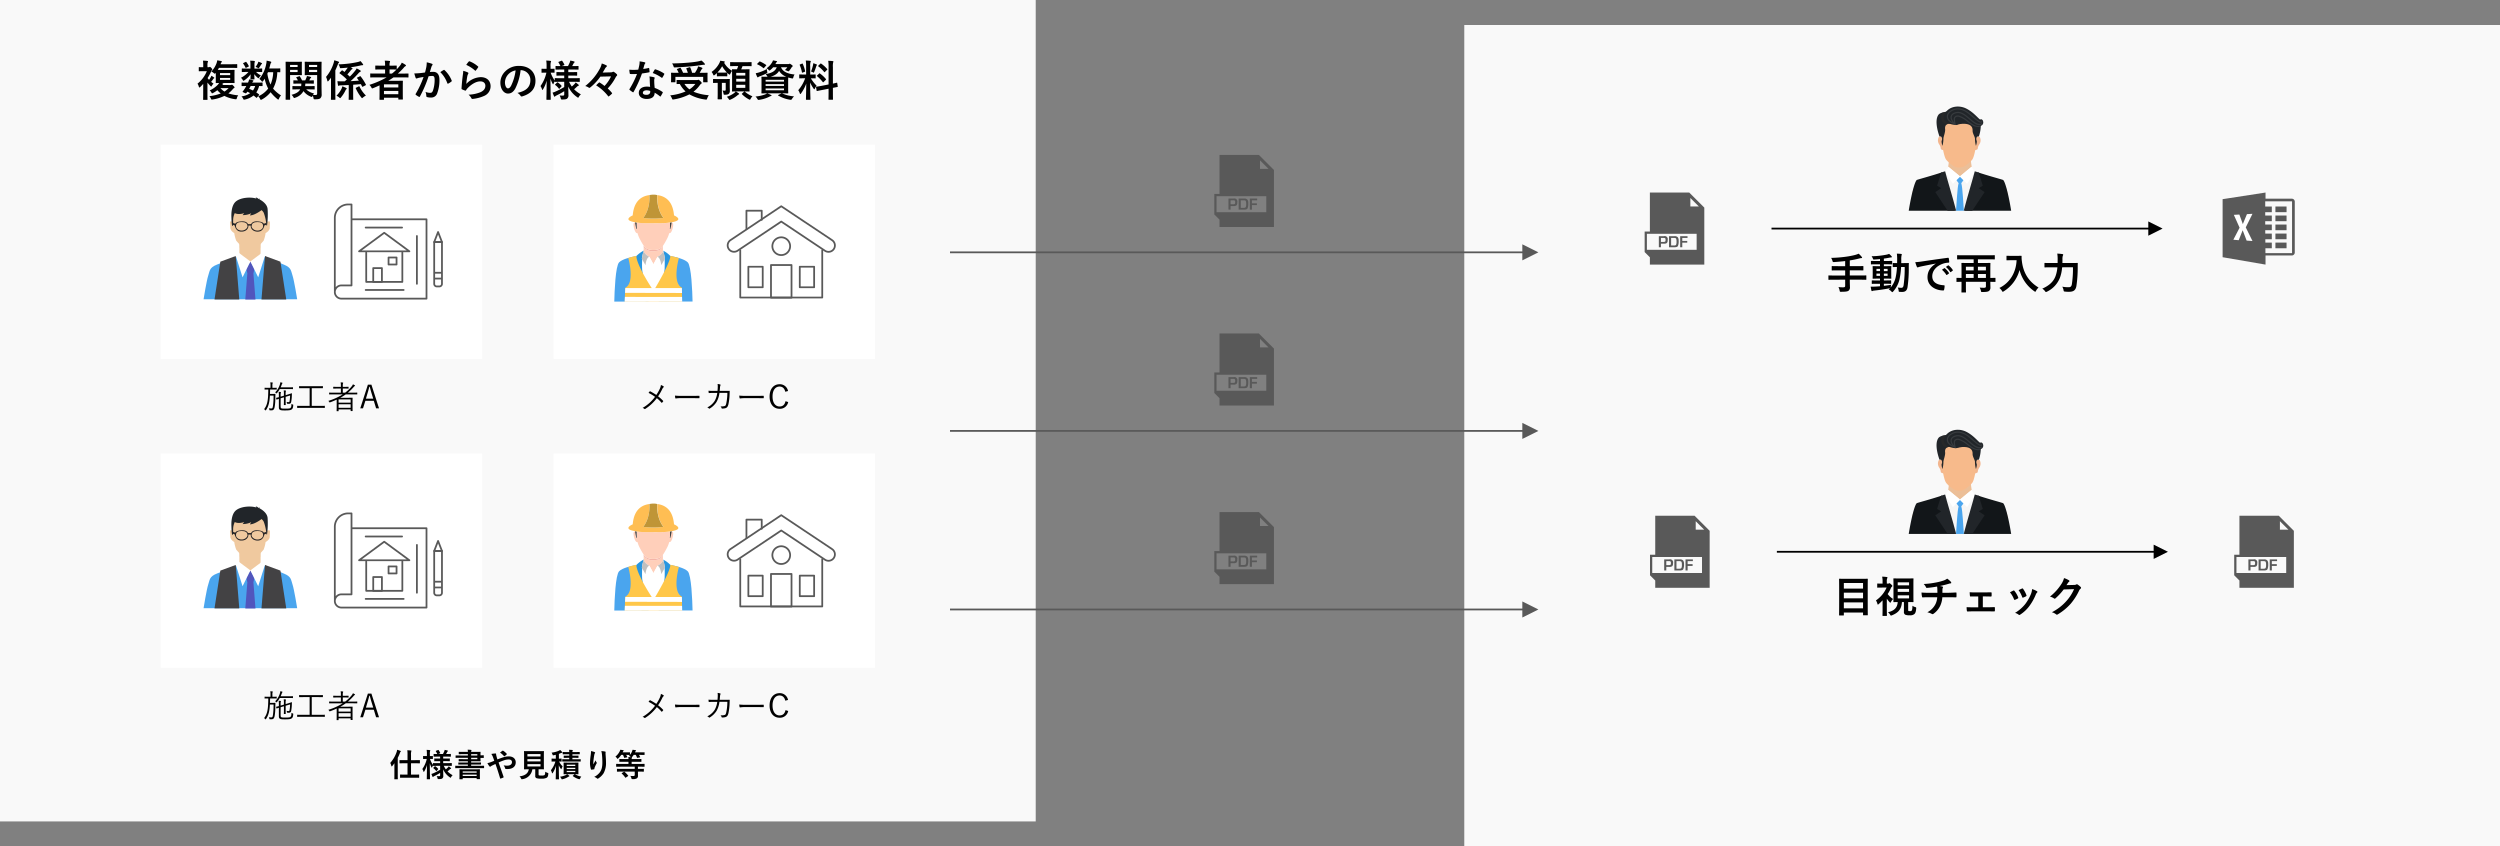 <svg xmlns="http://www.w3.org/2000/svg" width="1400" height="474" viewBox="0 0 1400 474"><rect x="0" y="0" width="1400" height="474" fill="#808080" stroke="none"/><defs><clipPath id="a"><path fill="none" d="M0 0h57.373v58.329H0z"/></clipPath><clipPath id="b"><path fill="none" d="M0 0h57.373v58.329H0z"/></clipPath><clipPath id="c"><path transform="translate(21.795 27.014)" fill="none" d="M0 0h13.437v15.96H0z"/></clipPath><clipPath id="d"><path transform="translate(18.189 2.541)" fill="none" d="M0 0h11.344v7.621H0z"/></clipPath><clipPath id="e"><path transform="translate(21.334 .986)" fill="none" d="M0 0h19.909v10.495H0z"/></clipPath><clipPath id="f"><path fill="none" d="M0 0h329.5v263.683H0z"/></clipPath><clipPath id="g"><path fill="none" stroke="#595959" d="M0 0h61v53.739H0z"/></clipPath><clipPath id="h"><path fill="none" d="M0 0h52.425v57.136H0z"/></clipPath><clipPath id="i"><path fill="none" d="M0 0h52.425v57.136H0z"/></clipPath><clipPath id="j"><path transform="translate(20.043 24.63)" fill="none" d="M0 0h11.887v7.139H0z"/></clipPath><clipPath id="k"><path fill="none" stroke="#595959" d="M0 0h61v52.16H0z"/></clipPath><clipPath id="l"><path fill="none" d="M0 0h43.836v60H0z"/></clipPath></defs><path fill="#f9f9f9" d="M0 0h580v460H0zm820 14h580v460H820z"/><path d="M232.076 435.522c1.728 0 2.322.036 2.43.036.2 0 .216-.018.216-.216v-1.4c0-.18-.018-.2-.216-.2-.108 0-.7.036-2.43.036h-1.908v-6.338h2.322c1.764 0 2.376.036 2.466.036.18 0 .2-.018.2-.216v-1.4c0-.18-.018-.2-.2-.2-.09 0-.7.036-2.466.036h-2.322v-2.846a7.224 7.224 0 01.126-2.016.919.919 0 00.108-.36c0-.09-.108-.18-.288-.2a23.269 23.269 0 00-2.034-.126 16.722 16.722 0 01.126 2.736v2.808h-1.836c-1.764 0-2.358-.036-2.466-.036-.18 0-.2.018-.2.2v1.4c0 .2.018.216.2.216.108 0 .7-.036 2.466-.036h1.836v6.336h-1.548c-1.746 0-2.34-.036-2.448-.036-.162 0-.18.018-.18.2v1.4c0 .2.018.216.18.216.108 0 .7-.036 2.448-.036zm-11.214-2.052c0 1.764-.036 2.628-.036 2.736 0 .18.018.2.216.2h1.512c.2 0 .216-.018.216-.2 0-.09-.036-.972-.036-2.736v-9.07a22.63 22.63 0 001.188-2.646 1.828 1.828 0 01.342-.7.429.429 0 00.2-.324c0-.126-.09-.2-.288-.27a13.248 13.248 0 00-1.8-.576 5.081 5.081 0 01-.27 1.26 17.5 17.5 0 01-3.582 6.1 5.484 5.484 0 01.612 1.638c.036.2.108.306.2.306s.2-.072.324-.216c.414-.486.828-1.008 1.224-1.566-.018.666-.018 1.35-.018 1.926zm25.614-4.608v2.2a32.706 32.706 0 01-3.852 1.98 6.411 6.411 0 01-1.044.36c.234.63.432 1.1.63 1.53.072.144.126.2.2.2a.4.4 0 00.252-.162 1.74 1.74 0 01.558-.36 32.587 32.587 0 003.258-1.8v1.26c0 .468-.126.594-.666.594a11.841 11.841 0 01-1.278-.072 4.414 4.414 0 01.466 1.146c.126.558.126.558.7.558 1.17-.018 1.62-.108 1.962-.36a1.691 1.691 0 00.576-1.53c0-.81-.054-2.034-.072-3.582a10.569 10.569 0 003.746 4.482c.2.144.306.234.4.234s.162-.108.306-.36a3.915 3.915 0 01.864-1.062 12.205 12.205 0 01-2.862-2.124c.5-.414.882-.774 1.224-1.1a1.456 1.456 0 01.54-.342c.162-.054.234-.126.234-.234s-.072-.2-.2-.306a9.708 9.708 0 00-1.152-.882 2.818 2.818 0 01-.45.63 12.494 12.494 0 01-1.152 1.08 13.262 13.262 0 01-1.152-1.98h1.872c1.728 0 2.322.036 2.43.036.2 0 .2-.018.2-.2v-1.184c0-.18 0-.2-.2-.2-.108 0-.7.036-2.43.036h-2.2v-1.1h1.278c1.62 0 2.142.036 2.25.036.18 0 .2-.018.2-.2v-1.116c0-.2-.018-.216-.2-.216-.108 0-.63.036-2.25.036h-1.278v-1.08h1.728c1.674 0 2.25.036 2.358.036.2 0 .216-.018.216-.18v-1.152c0-.18-.018-.2-.216-.2-.108 0-.684.036-2.358.036h-.108c.234-.378.45-.792.612-1.116a.726.726 0 01.252-.324.347.347 0 00.18-.27c0-.126-.108-.2-.288-.252a14.126 14.126 0 00-1.548-.36 3.963 3.963 0 01-.216.792c-.2.468-.486 1.044-.738 1.53h-2.682l.972-.36c.216-.09.252-.126.162-.306a9.649 9.649 0 00-.864-1.476c-.126-.162-.144-.162-.342-.09l-1.1.414c-.2.09-.234.144-.126.306a14.926 14.926 0 01.81 1.512c-1.278 0-1.782-.036-1.872-.036-.18 0-.2.018-.2.2v1.152c0 .162.018.18.2.18.108 0 .684-.036 2.376-.036h1.08v1.08h-.828c-1.6 0-2.142-.036-2.25-.036-.18 0-.2.018-.2.216v1.122c0 .18.018.2.2.2.108 0 .648-.036 2.25-.036h.828v1.1h-1.332c-1.728 0-2.34-.036-2.448-.036-.18 0-.2.018-.2.2v.828a12.171 12.171 0 01-1.722-3.336c1.008 0 1.35.036 1.458.036.162 0 .18-.018.18-.216v-1.242c0-.2-.018-.216-.18-.216-.108 0-.45.036-1.494.036v-1.08a5.207 5.207 0 01.108-1.692.756.756 0 00.108-.378c0-.108-.108-.162-.288-.2a15.859 15.859 0 00-1.746-.126 13.089 13.089 0 01.144 2.412v1.062h-.27c-1.188 0-1.548-.036-1.656-.036-.18 0-.2.018-.2.216v1.242c0 .2.018.216.2.216.108 0 .468-.036 1.656-.036h.2a15.3 15.3 0 01-2.49 5.636 4.985 4.985 0 01.63 1.35c.054.2.108.288.18.288s.162-.108.27-.288a13.448 13.448 0 001.52-3.636c-.018 4.122-.108 7.578-.108 7.848 0 .18.018.2.2.2h1.422c.18 0 .2-.018.2-.2 0-.288-.108-4.1-.126-8.8a10.328 10.328 0 00.882 2.214c.108.2.18.288.234.288.072 0 .126-.108.216-.324a4.583 4.583 0 01.486-.936v.052c0 .18.018.2.2.2.108 0 .72-.036 2.448-.036zm-1.206 1.98c.144-.144.162-.2.054-.342a7.1 7.1 0 00-1.53-1.368c-.144-.09-.2-.09-.378.072l-.684.684c-.162.162-.18.216-.018.324a6.918 6.918 0 011.494 1.494c.108.144.18.126.36-.054zm23.382-.7c1.584 0 2.124.036 2.232.036.18 0 .2-.018.2-.2v-.99c0-.162-.018-.18-.2-.18-.108 0-.648.036-2.232.036h-4.806v-.72h2.88c1.746 0 2.358.036 2.466.036.162 0 .18-.018.18-.2v-.774c0-.18-.018-.2-.18-.2-.108 0-.72.036-2.466.036h-2.88v-.72h2.088c1.908 0 2.862.036 2.97.036.18 0 .2-.018.2-.2 0-.108-.036-.648-.036-1.6v-.108c.954 0 1.512.036 1.62.036.2 0 .216-.018.216-.2v-1.1c0-.2-.018-.216-.216-.216-.108 0-.666.036-1.62.036v-.18c0-.99.036-1.458.036-1.566 0-.2-.018-.216-.2-.216-.108 0-1.062.036-2.97.036h-2.088a1.583 1.583 0 01.09-.594.887.887 0 00.09-.324c0-.108-.108-.18-.252-.2a21.26 21.26 0 00-1.89-.126 6.435 6.435 0 01.126 1.242h-2.41c-1.764 0-2.376-.036-2.5-.036-.18 0-.2.018-.2.216v.918c0 .18.018.2.2.2.126 0 .738-.036 2.5-.036h2.412v.756h-4.248c-1.71 0-2.322-.036-2.43-.036-.18 0-.2.018-.2.2v.954c0 .18.018.2.2.2.108 0 .72-.036 2.43-.036h4.248v.774h-2.5c-1.728 0-2.322-.036-2.43-.036-.2 0-.216.018-.216.2v.846c0 .18.018.2.216.2.108 0 .7-.036 2.43-.036h2.5v.72h-2.682c-1.764 0-2.358-.036-2.484-.036-.162 0-.18.018-.18.2v.774c0 .18.018.2.18.2.126 0 .72-.036 2.484-.036h2.682v.72h-4.662c-1.584 0-2.124-.036-2.232-.036-.162 0-.18.018-.18.18v.99c0 .18.018.2.18.2.108 0 .648-.036 2.232-.036zm-1.35-5h-3.456v-.774h3.454zm0-2.808v.756h-3.456v-.756zm-8.388 14.052c.18 0 .2-.018.2-.2v-.466h7.812v.414c0 .162.018.18.2.18h1.44c.18 0 .2-.018.2-.18 0-.108-.036-.486-.036-2.5V432.3c0-.774.036-1.188.036-1.3 0-.2-.018-.216-.2-.216-.126 0-.756.036-2.5.036h-6.084c-1.746 0-2.376-.036-2.5-.036-.18 0-.2.018-.2.216 0 .108.036.522.036 1.512v1.152c0 2.052-.036 2.412-.036 2.52 0 .18.018.2.2.2zm.2-1.818v-.774h7.812v.774zm0-2.574h7.812v.756h-7.812zm19.456-6.732a9.325 9.325 0 01-.324-.954c-.2-.72-.252-.99-.36-1.386a3.346 3.346 0 01-.072-.594c0-.252-.108-.378-.27-.378a12.854 12.854 0 00-2.412.27 6.246 6.246 0 01.828 1.494c.36.954.612 1.674.828 2.322-1.08.468-1.692.684-2.088.828a8.636 8.636 0 01-1.764.468 11.992 11.992 0 001.1 1.764.652.652 0 00.432.27.631.631 0 00.342-.18 4.744 4.744 0 01.936-.558c.45-.216 1.026-.486 1.71-.81.972 2.7 1.746 5.13 2.592 7.992.054.18.108.216.234.2a8.168 8.168 0 001.546-.578c.252-.126.234-.2.162-.432-.936-2.79-1.836-5.31-2.79-8.01a30.016 30.016 0 012.97-1.19 8.2 8.2 0 012.664-.5c1.152 0 1.872.522 1.872 1.476 0 1.26-1.044 2-2.7 2a11.583 11.583 0 01-2-.18 4.638 4.638 0 01.884 1.724c.072.216.162.306.486.324.234.018.432.018.792.018 2.934 0 4.644-1.422 4.644-3.744 0-1.98-1.476-3.33-3.8-3.33a9.752 9.752 0 00-3.168.5c-1.006.312-2.122.724-3.274 1.174zm1.44-3.8a9.6 9.6 0 012.232 1.98.262.262 0 00.144.09.323.323 0 00.162-.072 5.884 5.884 0 001.188-.99.328.328 0 00.09-.2.328.328 0 00-.09-.2 9.4 9.4 0 00-1.944-1.638.379.379 0 00-.2-.072.379.379 0 00-.2.072c-.374.24-.878.636-1.382 1.032zm21.6 9.324h.324c1.728 0 2.34.036 2.466.036.18 0 .2-.018.2-.2 0-.108-.036-.792-.036-2.2v-5.382c0-1.44.036-2.106.036-2.232 0-.18-.018-.2-.2-.2-.126 0-.738.036-2.466.036h-5.8c-1.746 0-2.358-.036-2.466-.036-.2 0-.216.018-.216.2 0 .126.036.792.036 2.232v5.39c0 1.4-.036 2.07-.036 2.2 0 .18.018.2.216.2.108 0 .684-.036 2.43-.036h.036c-.356 2.244-2.034 3.576-5.216 3.972a4.168 4.168 0 01.882 1.17c.18.36.234.45.414.45a2.053 2.053 0 00.378-.054 6.453 6.453 0 005.526-5.544h1.62v3.726a1.179 1.179 0 00.738 1.278 8.689 8.689 0 002.718.252 5.589 5.589 0 003.006-.544c.5-.36.738-.828.846-2.088.054-.45.054-.45-.4-.612a6.355 6.355 0 01-1.314-.63c-.018 1.206-.162 1.692-.45 1.908a3.545 3.545 0 01-1.548.234 6.109 6.109 0 01-1.4-.09c-.234-.054-.324-.18-.324-.594zm1.08-1.546h-7.344v-1.332h7.344zm0-6.948v1.314h-7.344v-1.314zm-7.344 4.108v-1.282h7.344v1.282zm28.548 2.5c0-1.1.036-1.548.036-1.638 0-.2-.018-.216-.216-.216-.108 0-.648.036-2.214.036h-3.492c-1.548 0-2.088-.036-2.2-.036-.18 0-.2.018-.2.216 0 .09.036.54.036 1.638v2.826c0 1.08-.036 1.548-.036 1.656 0 .18.018.2.2.2.108 0 .648-.036 2.2-.036h3.762l-.864.774c-.162.144-.234.2-.072.324a10.455 10.455 0 003.15 1.62 1.625 1.625 0 00.468.108c.162 0 .252-.108.4-.414a4.3 4.3 0 01.684-1.062 10.158 10.158 0 01-3.564-1.35c1.188.018 1.638.036 1.746.036.2 0 .216-.018.216-.2 0-.108-.036-.576-.036-1.656zm-1.728 3.49h-4.806v-.72h4.806zm0-4.158v.72h-4.806v-.72zm-4.806 2.43v-.7h4.806v.7zm-6.1-5.814h-.47c-1.242 0-1.62-.036-1.728-.036-.162 0-.18.018-.18.2v1.278c0 .18.018.2.18.2.108 0 .486-.036 1.728-.036h.234a14.157 14.157 0 01-2.524 4.856 6.3 6.3 0 01.576 1.458c.054.216.126.306.2.306.09 0 .18-.09.288-.252a14.508 14.508 0 001.782-3.978c-.034 4.014-.146 7.074-.146 7.38 0 .18.018.2.2.2h1.44c.18 0 .2-.018.2-.2 0-.306-.108-3.348-.108-7.7a10.77 10.77 0 001.062 1.944c.126.18.216.27.288.27.09 0 .162-.126.234-.36a6.512 6.512 0 01.558-1.224 9.088 9.088 0 01-1.962-2.7c.81.018 1.116.036 1.206.036.162 0 .18-.018.18-.2v-1.28c0-.18-.018-.2-.18-.2-.108 0-.432.036-1.332.036v-2.682c.36-.126.7-.252 1.044-.4a2.094 2.094 0 01.576-.18c.18-.018.288-.072.288-.2a.451.451 0 00-.144-.324 8.717 8.717 0 00-1.08-1.08 3.468 3.468 0 01-.72.432 13.747 13.747 0 01-4.068 1.062 3.777 3.777 0 01.5 1.008c.2.576.2.576.756.45.378-.072.756-.162 1.116-.252zm10.278-.468c1.584 0 2.088.036 2.2.036.2 0 .216-.018.216-.2v-.846c0-.2-.018-.216-.216-.216-.108 0-.612.036-2.2.036h-.99v-.81h1.566c1.656 0 2.232.036 2.34.036.18 0 .2-.018.2-.216v-.882c0-.18-.018-.2-.2-.2-.108 0-.684.036-2.34.036h-1.568a1.464 1.464 0 01.108-.666.858.858 0 00.108-.324c0-.09-.108-.162-.27-.18-.522-.054-1.26-.09-1.818-.108a8.274 8.274 0 01.108 1.278h-1.116c-1.656 0-2.232-.036-2.34-.036-.2 0-.216.018-.216.2v.882c0 .2.018.216.216.216.108 0 .684-.036 2.34-.036h1.116v.81h-.72c-1.566 0-2.07-.036-2.178-.036-.18 0-.2.018-.2.216v.846c0 .18.018.2.2.2.108 0 .612-.036 2.178-.036h.72v.81h-1.4c-1.6 0-2.214-.036-2.322-.036-.18 0-.2.018-.2.2v.918c0 .18.018.2.2.2.108 0 .72-.036 2.322-.036h5.2c1.728 0 2.322.036 2.43.036.162 0 .18-.018.18-.2v-.918c0-.18-.018-.2-.18-.2-.108 0-.7.036-2.43.036h-2.036v-.81zm-3.96 9.18a3.988 3.988 0 01-.738.486 12.421 12.421 0 01-3.258.936 3.61 3.61 0 01.754 1.008c.162.324.234.432.4.432a2.27 2.27 0 00.432-.09 10.061 10.061 0 002.932-1.224 3.066 3.066 0 01.574-.308.264.264 0 00.216-.234c0-.072-.072-.144-.216-.252a8 8 0 00-1.098-.754zm13.39-12.96a16.656 16.656 0 01-.144 2.052 38.047 38.047 0 00-.432 4.482 11.516 11.516 0 00.54 3.654c.036.126.126.252.252.234.45-.054 1.224-.162 1.44-.216a.253.253 0 00.234-.288 2.25 2.25 0 01.09-.54 14.736 14.736 0 011.062-2.3.848.848 0 00.18-.45.414.414 0 00-.108-.288 3.731 3.731 0 01-.558-1.17c-.486.918-.864 1.6-1.26 2.3a18.184 18.184 0 01.054-1.98c.108-.936.252-2.214.5-3.438a2.077 2.077 0 01.324-.846.412.412 0 00.126-.288c0-.162-.108-.27-.342-.36a9.433 9.433 0 00-1.958-.558zm5.76.036a8.623 8.623 0 01.378 1.962c.126 1.152.216 3.024.216 4.3 0 2.844-.468 4.32-1.512 5.742a8.908 8.908 0 01-3.06 2.414 4.177 4.177 0 011.53.828.522.522 0 00.378.2.624.624 0 00.36-.126 9.919 9.919 0 002.97-2.9 11.824 11.824 0 001.368-6.246c0-1.3-.126-2.934-.252-4.644a6.373 6.373 0 01.036-.828c.036-.306 0-.4-.36-.486a10.394 10.394 0 00-2.052-.216zm18.72 11.464v1.746c0 .54-.2.72-.72.72a11.523 11.523 0 01-1.746-.066 4.024 4.024 0 01.594 1.26c.126.54.126.54.684.54a4.039 4.039 0 002.412-.45 1.69 1.69 0 00.594-1.57c0-.594-.018-1.278-.018-1.908v-.272h.738c1.692 0 2.268.036 2.376.036.18 0 .2-.018.2-.2v-1.184c0-.2-.018-.216-.2-.216-.108 0-.684.036-2.376.036h-.738v-1.224h1.242c1.62 0 2.178.036 2.286.036.162 0 .18-.018.18-.2v-1.222c0-.18-.018-.2-.18-.2-.108 0-.666.036-2.286.036h-4.77v-1.204h2.79c1.782 0 2.394.036 2.5.036.162 0 .18-.018.18-.2v-1.186c0-.18-.018-.2-.18-.2-.108 0-.72.036-2.5.036h-2.79a1.549 1.549 0 01.09-.54.667.667 0 00.072-.27c0-.054-.054-.108-.126-.144a1.625 1.625 0 00.252-.252 9.469 9.469 0 00.864-1.134h1.152a7.662 7.662 0 01.648 1.476c.054.2.09.216.36.162l1.242-.234c.234-.036.27-.09.2-.252a8.013 8.013 0 00-.666-1.152h.558c1.692 0 2.286.036 2.394.036.18 0 .2-.018.2-.2V421.5c0-.2-.018-.216-.2-.216-.108 0-.7.036-2.394.036h-2.756a2.4 2.4 0 01.126-.32 1.366 1.366 0 01.27-.414.406.406 0 00.144-.288c0-.072-.054-.162-.252-.2-.432-.09-1.116-.18-1.674-.234a3.96 3.96 0 01-.288.918 6.288 6.288 0 01-1.152 1.908v-1.19c0-.2-.018-.216-.216-.216-.108 0-.594.036-2.07.036h-1.818a1.816 1.816 0 01.126-.27.878.878 0 01.288-.432.4.4 0 00.162-.288c0-.09-.072-.18-.252-.216-.5-.108-1.134-.2-1.638-.252a3.629 3.629 0 01-.324.864 8.59 8.59 0 01-2.394 2.952 4.061 4.061 0 01.828.9c.162.252.252.36.36.36s.216-.09.4-.252a10.813 10.813 0 001.656-1.944h.99a8.276 8.276 0 01.594 1.458c.054.2.09.216.36.162l1.26-.234c.234-.036.252-.09.18-.252a8.683 8.683 0 00-.63-1.134c1.35 0 1.818.036 1.926.036h.126a6.653 6.653 0 01-.5.5 4.491 4.491 0 01.99.63l.126.126c-.414-.054-.936-.09-1.458-.108a6.64 6.64 0 01.09 1.152h-2.42c-1.764 0-2.394-.036-2.5-.036-.18 0-.2.018-.2.2v1.188c0 .18.018.2.2.2.108 0 .738-.036 2.5-.036h2.412v1.206h-4.41c-1.62 0-2.16-.036-2.268-.036-.2 0-.216.018-.216.2v1.224c0 .18.018.2.216.2.108 0 .648-.036 2.268-.036h7.92v1.224h-7.4c-1.674 0-2.25-.036-2.358-.036-.18 0-.2.018-.2.216v1.184c0 .18.018.2.2.2.108 0 .684-.036 2.358-.036zm-7.164.81c-.216.144-.234.18-.09.306a12.157 12.157 0 011.944 2.216c.09.162.108.144.36-.018l1.17-.774c.2-.144.2-.18.072-.324a11.051 11.051 0 00-2.016-2.07c-.072-.054-.108-.09-.162-.09s-.108.036-.216.108zm685.012-276.286v3.384c0 .6-.192.888-1.008.888a20.009 20.009 0 01-2.76-.144 6.269 6.269 0 01.648 1.9c.144.768.192.768.912.744 2.448 0 3.552-.168 4.1-.6a2.331 2.331 0 00.768-2.112c0-1.032-.072-2.136-.072-3.264v-.792h5.976c2.136 0 2.88.048 3.024.048.24 0 .264-.024.264-.264v-1.92c0-.24-.024-.264-.264-.264-.144 0-.888.048-3.024.048h-5.976v-2.88h4.08c2.328 0 3.12.048 3.264.048.24 0 .264-.024.264-.288v-1.92c0-.216-.024-.24-.264-.24-.144 0-.936.048-3.264.048h-4.08v-3.216a46.733 46.733 0 005.352-1.1 5.211 5.211 0 011.128-.192c.264 0 .408-.12.408-.24a.629.629 0 00-.216-.456 14.49 14.49 0 00-1.7-1.776 14.618 14.618 0 01-2.136.744 45.175 45.175 0 01-5.232.984 72.1 72.1 0 01-8.04.624 7.4 7.4 0 01.72 1.632c.216.72.216.72.984.7 2.112-.144 4.128-.312 6.144-.552v2.856h-3.984c-2.352 0-3.144-.048-3.288-.048-.24 0-.264.024-.264.24v1.92c0 .264.024.288.264.288.144 0 .936-.048 3.288-.048h3.984v2.88h-6.1c-2.136 0-2.88-.048-3.024-.048-.24 0-.264.024-.264.264v1.92c0 .24.024.264.264.264.144 0 .888-.048 3.024-.048zm21.672 2.276h.888c2.064 0 2.784.048 2.928.048.24 0 .264-.024.264-.24v-1.44c0-.24-.024-.264-.264-.264-.144 0-.864.048-2.928.048h-.888v-1.028H1056c2.016 0 2.712.048 2.88.048.24 0 .264-.024.264-.264 0-.144-.048-.72-.048-1.992v-2.568c0-1.3.048-1.848.048-1.968 0-.24-.024-.264-.264-.264-.168 0-.864.048-2.88.048h-1.032v-1.056h1.392c2.136 0 2.928.048 3.072.048.216 0 .192-.024.192-.264v-1.416c0-.24-.024-.264-.24-.264-.144 0-.888.048-3.024.048h-1.392v-1.344c.984-.12 1.944-.288 2.9-.48a7.035 7.035 0 011.08-.168c.312 0 .5-.1.5-.24a.586.586 0 00-.192-.432 10.4 10.4 0 00-1.368-1.32 8.724 8.724 0 01-1.32.408 46.029 46.029 0 01-8.5.912 4.826 4.826 0 01.744 1.3c.192.552.216.576.888.528 1.032-.048 2.064-.144 3.1-.24v1.08h-1.776c-2.16 0-2.9-.048-3.048-.048-.24 0-.264.024-.264.264v1.416c0 .24.024.264.264.264.144 0 .888-.048 3.048-.048h1.776v1.056h-.96c-2.04 0-2.736-.048-2.88-.048-.264 0-.288.024-.288.264 0 .12.048.672.048 1.968v2.568c0 1.272-.048 1.824-.048 1.992 0 .24.024.264.288.264.144 0 .84-.048 2.88-.048h.96v1.032h-1.416c-2.088 0-2.784-.048-2.928-.048-.24 0-.264.024-.264.264v1.44c0 .216.024.24.264.24.144 0 .84-.048 2.928-.048h1.416v1.392c-.96.1-1.872.144-2.712.192a21.9 21.9 0 01-2.52.024c.12.72.264 1.488.408 2.112.072.264.192.408.336.408a.93.93 0 00.408-.144 3.859 3.859 0 01.896-.172c2.712-.288 5.828-.744 8.376-1.248a1.875 1.875 0 00.456-.1c-.24.264-.5.5-.768.744a4.451 4.451 0 011.536 1.152c.216.216.336.336.456.336s.264-.12.5-.36a15.274 15.274 0 003.552-6.84 42.279 42.279 0 00.888-6.888h2.016a68.2 68.2 0 01-.6 10.152c-.168 1.128-.576 1.512-1.3 1.512a12.881 12.881 0 01-1.984-.188 5.474 5.474 0 01.48 1.608c.072.792.072.792.624.84.408.024.816.048 1.32.048 1.848 0 2.736-.84 3.048-2.64a73.472 73.472 0 00.7-10.992c0-.768 0-1.464.048-2.28 0-.24-.048-.288-.288-.288-.144 0-.768.048-2.616.048h-1.368c.024-.6.024-1.2.024-1.848a10.34 10.34 0 01.144-2.448 1.842 1.842 0 00.144-.576c0-.144-.12-.24-.36-.264-.84-.1-1.536-.144-2.4-.168a23.748 23.748 0 01.168 3.384c0 .672-.024 1.3-.024 1.92-1.488 0-2.04-.048-2.16-.048-.264 0-.288.024-.288.264v1.748c0 .24.024.264.288.264.12 0 .648-.024 2.064-.048a32.947 32.947 0 01-.792 6.12 13.547 13.547 0 01-2.74 5.38l.072-.432a9.928 9.928 0 01.216-1.1c-1.416.24-2.784.432-4.08.576zm2.088-4.416h-2.088v-1.268h2.088zm0-3.912v1.248h-2.088v-1.248zm-6.24 3.912v-1.268h1.992v1.272zm0-2.664v-1.248h1.992v1.248zm33.192-4.176c-2.9 1.9-4.608 4.2-4.608 7.608 0 4.992 4.632 7.416 8.856 7.416.288 0 .384-.144.456-.5a8.537 8.537 0 00.264-2.068c0-.264-.144-.36-.528-.36-4.176-.26-6.384-1.94-6.384-5.04 0-2.88 2.04-5.688 6.12-7.08a10.709 10.709 0 012.928-.52c.312 0 .456-.072.456-.36a13.711 13.711 0 00-.264-2.112c-.024-.168-.144-.312-.5-.264-6.192.816-11.472 1.608-14.424 2.04a33.109 33.109 0 01-3.816.408 16.724 16.724 0 00.88 2.588.561.561 0 00.456.36 1.4 1.4 0 00.528-.192c.36-.12.6-.168 1.512-.384a490.61 490.61 0 018.064-1.584zm3.48 3.432a11.908 11.908 0 012.424 2.788.251.251 0 00.408.072l1.008-.744a.242.242 0 00.072-.384 11.046 11.046 0 00-2.28-2.568c-.144-.12-.24-.144-.36-.048zm2.208-1.576a11.354 11.354 0 012.4 2.76.246.246 0 00.408.072l.96-.744a.277.277 0 00.072-.432 10.023 10.023 0 00-2.28-2.472c-.144-.12-.216-.144-.36-.048zm27.768 6.356c0-.24-.024-.264-.24-.264-.144 0-.816.048-2.64.048v-4.416c0-2.376.048-3.6.048-3.744 0-.216-.024-.24-.264-.24-.168 0-1.008.048-3.336.048h-3.388v-2.064h6.144c2.16 0 2.9.048 3.048.048.24 0 .264-.024.264-.24v-1.848c0-.24-.024-.264-.264-.264-.144 0-.888.048-3.048.048h-14.492c-2.16 0-2.9-.048-3.048-.048-.24 0-.264.024-.264.264v1.848c0 .216.024.24.264.24.144 0 .888-.048 3.048-.048h5.948v2.064h-3.236c-2.352 0-3.192-.048-3.336-.048-.24 0-.264.024-.264.24 0 .168.048 1.272.048 3.576v4.584c-1.776 0-2.472-.048-2.592-.048-.216 0-.24.024-.24.264v1.728c0 .264.024.288.24.288.12 0 .816-.048 2.592-.048v2.184c0 2.3-.048 3.36-.048 3.528 0 .24.024.264.264.264h2.016c.24 0 .264-.024.264-.264 0-.144-.048-1.2-.048-3.36v-2.352h11.208v2.52c0 .624-.288.816-1.2.816-.888 0-1.56-.048-2.28-.1a6.831 6.831 0 01.672 1.732c.144.744.144.744.888.744 2.352-.024 3.192-.216 3.72-.672a2.32 2.32 0 00.72-1.92c0-.672-.048-1.656-.048-3.12 1.824 0 2.5.048 2.64.048.216 0 .24-.024.24-.288zm-9.82-.216v-2.184h4.464v2.184zm-6.744 0v-2.184h4.344v2.184zm11.208-6.264v2.04h-4.464v-2.04zm-11.204 2.04v-2.04h4.34v2.04zm25.416-8.136c-1.728 0-2.256-.048-2.4-.048-.264 0-.288.024-.288.264v2.016c0 .24.024.264.288.264.144 0 .672-.048 2.4-.048h2.976c-.312 6.864-3.7 12.6-9.648 15.528a5.744 5.744 0 011.416 1.584c.24.384.336.576.5.576.12 0 .264-.12.552-.288a20.2 20.2 0 008.832-11.952 20.631 20.631 0 008.236 11.904c.264.192.432.312.552.312.144 0 .24-.168.432-.552a7.074 7.074 0 011.416-1.824c-5.64-3.408-8.592-8.352-9.34-14.832a13.406 13.406 0 01-.144-2.664c0-.24-.1-.288-.312-.288-.144 0-.672.048-2.4.048zm34.536 6.408a58.027 58.027 0 01-.624 9.552c-.24 1.272-.864 1.608-1.752 1.608a18.845 18.845 0 01-3.6-.312 6.023 6.023 0 01.7 1.9c.144.768.144.792.888.864a17.014 17.014 0 002.3.1c2.4-.024 3.576-.864 4.008-3.168a69.5 69.5 0 00.744-10.536c0-.624 0-1.44.048-2.16 0-.24-.048-.288-.288-.288-.168 0-.96.048-3.288.048h-5.04c.024-.7.024-1.392.024-2.04a6.8 6.8 0 01.192-2.04 1.012 1.012 0 00.216-.6c0-.168-.12-.288-.48-.336a25.266 25.266 0 00-2.832-.264 19.622 19.622 0 01.216 3.192c0 .7-.024 1.392-.024 2.088h-3.864c-2.3 0-3.1-.048-3.216-.048-.264 0-.288.024-.288.264v1.968c0 .24.024.264.288.264.12 0 .912-.048 3.216-.048h3.744a18.957 18.957 0 01-1.008 4.824c-1.128 3.136-3.552 5.416-7.464 7.12a5.363 5.363 0 011.512 1.392c.264.36.384.5.576.5a2.235 2.235 0 00.576-.216 14.532 14.532 0 007.248-7.844 21.165 21.165 0 001.2-5.784z"/><path fill="none" stroke="#000" d="M992.044 128h213"/><path d="M1211.044 128l-8 4v-8z"/><g clip-path="url(#a)" transform="translate(1068.884 59.671)"><g clip-path="url(#b)"><path d="M19.724 17.469s-2.258-1.647-3-.211a4.015 4.015 0 00.457 4.087c1.029 1.653.536 2.2.948 2.594a2.879 2.879 0 001.888.443c.012-.139 1-6.717-.294-6.913m17.158 0s2.258-1.647 3-.211a4.015 4.015 0 01-.456 4.087c-1.03 1.653-.537 2.2-.949 2.594a2.878 2.878 0 01-1.888.443c-.012-.139-1-6.717.3-6.913" fill="#f2b68f"/><path d="M52.107 42.29c-1.738-1.59-11.863-4.69-15.036-5.516-2.273-.595-2.336-6.472-2.189-9.76a10.571 10.571 0 01-6.7 2.475 12.319 12.319 0 01-5.655-1.371c.073 3.352-.189 8.123-2.226 8.656C17.124 37.6 7 40.7 5.261 42.29s-3.4 4.453-3.4 9.064h53.646c0-4.611-1.662-7.477-3.4-9.064" fill="#f7ba8b"/><g clip-path="url(#c)" opacity=".55"><path d="M35.225 33.779a29.915 29.915 0 01-.344-6.765 10.565 10.565 0 01-6.7 2.474 12.3 12.3 0 01-5.655-1.371 21.263 21.263 0 01-.728 6.906s2.912 7.952 6.137 7.951c6.865 0 7.378-8.787 7.293-9.195" fill="#e4c3a3"/></g><path d="M37.739 11.537a6.793 6.793 0 00-4.128-5.52 15.893 15.893 0 00-10.7 0 6.8 6.8 0 00-4.128 5.52s-.162 9.442.188 11.291c.343 1.817.952 5.124 1.784 6.576.82 1.432 4.138 3.879 4.851 4.191a5.664 5.664 0 002.656.535 5.667 5.667 0 002.656-.535c.712-.312 4.03-2.759 4.85-4.191.832-1.452 1.441-4.759 1.785-6.576.349-1.849.187-11.291.187-11.291" fill="#f7ba8b"/><path d="M35.522 7.464c-1.34-.622-2.457-1.6-3.781-2.248a6.92 6.92 0 01-2.861-2.662c-.207-.006-.413-.012-.62-.013-4.816.025-10.251.252-11.581 2.02-2.767 3.682.557 12.19.557 12.19 1.511-.369 1.632 1.563 1.266 2.287S18.877 22 18.877 22a15.863 15.863 0 00.554-4.143c.008-.885 1.147-3.6.958-5.177-.567-4.756 5.523-2.791 6.447-2.52.924-.271 9.127-2.078 8.931 3.3-.058 1.585 1.314 3.512 1.323 4.4a15.732 15.732 0 00.553 4.14s.741-2.24.375-2.964-.245-2.656 1.265-2.287a20.207 20.207 0 001.022-8.069 14.354 14.354 0 01-4.783-1.218" fill="#212529"/><g clip-path="url(#d)" opacity=".65"><path d="M26.837 10.162a15.976 15.976 0 012.7-.453 25.459 25.459 0 01-1.3-7.168c-3.372.018-7.035.14-9.384.819-1.416 3.4-.514 5.706 2.4 6.713 1.616-1.164 4.928-.1 5.59.089" fill="#292929"/></g><path d="M26.536 10.36s-4.238-.208-6.037-2.2c-1.09-1.206-1.58-3.359.982-5.861C24.387-.539 29-.542 32.309 1.16c4.444 2.289 6.97 6.05 8.043 6.322.275.006-.317-.394-.538-.411a1.525 1.525 0 011.874 1.385c.364 1.654-1.136 3.258-4.559 2.367-3.8-.99-4.108-3.448-10.593-.463" fill="#212529"/><g clip-path="url(#e)" opacity=".1"><path d="M26.966 3.695c2.455-.387 4.817 1.653 7.107 3.628 1.877 1.619 3.621 3.038 5.324 3.1 1.846.063 1.846-1.262 1.846-1.262-2.013 1.429-4.287-.228-6.734-2.339-2.293-1.982-4.895-4.222-7.647-3.786-3.368.535-3.493 2.619-3.452 3.244a4.6 4.6 0 001.166 2.544 5.2 5.2 0 01-2.186-1.846c-.631-1.067-.679-2.777 1.262-4.087 4.863-3.28 9.435.744 11.633 2.678l.253.222C37.153 7.2 38.983 8.8 40.19 9.026a.829.829 0 00.938-.338c.338-.585-.333-1.189-.333-1.189a.882.882 0 01-.08.791.468.468 0 01-.4.08c-1.028-.195-2.941-1.863-4.337-3.082l-.251-.221c-2.142-1.884-7.157-6.3-12.447-2.729-2.178 1.468-2.3 3.559-1.464 4.98.987 1.667 3.85 2.78 4.721 3.043a11.713 11.713 0 01-.679-3.328 1.435 1.435 0 01.564-1.1 2.08 2.08 0 011.755-.161 14.084 14.084 0 014.675 2.777c1.914 1.485 3.495 2.719 5.785 2.92a1.418 1.418 0 001.529-.717c-2.558.645-4.668-1-6.905-2.73a14.564 14.564 0 00-4.915-2.9 2.656 2.656 0 00-2.312.265 2.093 2.093 0 00-.843 1.59 4.911 4.911 0 00.309 1.868 4.452 4.452 0 01-1.422-2.609c-.088-1.309.965-2.235 2.889-2.541" fill="#fff"/></g><path d="M35.252 33.845c-.006-.055-.008-.106-.014-.161L28.7 39.1l-.008-.01-.008.01-6.542-5.418c-.005.055-.007.106-.013.161a7.029 7.029 0 01-4.785 4.373V58.33h22.7V38.218a7.024 7.024 0 01-4.784-4.373" fill="#f6f6f6"/><path d="M29.44 42.974l-.024-.068 2.771-3.711h-7l2.77 3.711-.024.068c-.735 2.065-1.213 12.98-1.422 15.163l-.014.192h4.38l-.014-.192c-.209-2.183-.687-13.1-1.422-15.163" fill="#4aa5ee"/><path d="M21.794 49.33a43.022 43.022 0 00-1.244-10.149 12.086 12.086 0 01-1.9-2.357C12.954 38.751 4.9 40.87 4.54 41.108 3.484 41.8 1.616 48.393 0 58.329h25.864c-.533-1.758-1.1-3.692-1.642-5.707a3.112 3.112 0 01-2.428-3.292m31.039-8.222c-.364-.238-8.414-2.357-14.106-4.284a12.086 12.086 0 01-1.9 2.357 43.074 43.074 0 00-1.248 10.149 3.112 3.112 0 01-2.428 3.292 197.289 197.289 0 01-1.642 5.707h25.864c-1.616-9.936-3.484-16.528-4.54-17.221" fill="#121619"/><path d="M37.1 36.507a22.352 22.352 0 01-1.874-2.823l-6.536 5.378-6.536-5.378a22.465 22.465 0 01-1.874 2.823l4.435 6.772 3.975-3.945 3.974 3.945z" fill="#fff"/><path d="M18.184 36.915l-2.293 7.409 2.293 1.362-3.3 2.229 6.9 10.414h4.779c-2.009-7.83-5.363-18.725-6.18-22.08zm21.004 8.771l2.293-1.362-2.293-7.409-2.2-.666c-.817 3.355-4.171 14.25-6.18 22.08h4.779l6.9-10.414z" fill="#212529"/></g></g><g fill="#595959"><path d="M923.932 107.822v21.835H921v11.5l2.931 2.931v4.092h30.48v-31.922l-8.439-8.436zm26.191 32.072h-27.862v-8.972h27.862zm-3.522-29.028l4.762 4.761h-4.762z"/><path d="M931.758 132.256h-2.81v6.207h1.178v-2.005h1.66a2.5 2.5 0 001.692-.409 2.371 2.371 0 00.418-1.657 1.726 1.726 0 00-2.137-2.132zm.725 3.026a1.776 1.776 0 01-1.016.185h-1.342v-2.219h1.46a1.448 1.448 0 01.934.188 1.628 1.628 0 01.18.975c.001.458-.071.748-.215.871zm5.216-3.026h-3.052v6.207h3.088q1.469 0 1.887-.661a6.662 6.662 0 00.419-2.987 2.961 2.961 0 00-.521-1.991 2.4 2.4 0 00-1.821-.568zm.9 4.827q-.248.39-1.094.389h-1.678v-4.224h1.751c.549 0 .9.123 1.046.372a4.178 4.178 0 01.223 1.746 3.746 3.746 0 01-.25 1.717zm2.302 1.38h1.18v-2.552h2.783v-.991h-2.783v-1.673h2.934v-.991h-4.114z"/></g><path d="M1283.315 111.267h-14.619v-3.445l-24.029 3.709v32.509l24.029 4.139v-5.106h14.619a1.677 1.677 0 001.759-1.582v-28.644a1.677 1.677 0 00-1.759-1.58zm.231 30.487h-14.899l-.025-2.726h3.589v-3.175h-3.616l-.017-1.876h3.634v-3.173h-3.661l-.017-1.876h3.679v-3.177h-3.69v-1.876h3.69v-3.171h-3.69v-1.88h3.69v-3.175h-3.69v-2.886h15.023z" fill="#595959" fill-rule="evenodd"/><path fill="#595959" d="M1274.232 115.645h6.239v3.175h-6.239zm0 5.053h6.239v3.175h-6.239zm0 5.052h6.239v3.175h-6.239zm0 5.052h6.239v3.175h-6.239zm0 5.053h6.239v3.175h-6.239z"/><path d="M1250.941 120.312l3.1-.178 1.947 5.353 2.3-5.573 3.1-.178-3.761 7.6 3.761 7.618-3.276-.221-2.211-5.807-2.217 5.586-3.009-.266 3.5-6.729z" fill="#fff" fill-rule="evenodd"/><path d="M1032.264 344.656c.264 0 .288-.024.288-.264V343h10.752v1.3c0 .24.024.264.264.264h2.136c.24 0 .264-.024.264-.264 0-.144-.048-1.656-.048-8.832v-5.448c0-3.96.048-5.52.048-5.664 0-.24-.024-.264-.264-.264-.168 0-1.008.048-3.336.048h-8.88c-2.328 0-3.168-.048-3.336-.048-.24 0-.264.024-.264.264 0 .168.048 1.728.048 6.456v4.7c0 7.176-.048 8.712-.048 8.88 0 .24.024.264.264.264zm.288-3.984v-3.312h10.752v3.312zm0-5.592v-3.192h10.752v3.192zm0-8.616h10.752v3.144h-10.752zm36.024 10.68c1.872 0 2.544.048 2.712.048.24 0 .264-.024.264-.264 0-.144-.048-1.032-.048-2.928v-6.888c0-1.9.048-2.784.048-2.928 0-.264-.024-.288-.264-.288-.168 0-.888.048-3 .048h-4.752c-2.112 0-2.856-.048-2.976-.048-.24 0-.264.024-.264.288 0 .144.048 1.032.048 2.928V334c0 1.9-.048 2.76-.048 2.928 0 .24.024.264.264.264.1 0 .7-.024 2.16-.048-.24 3.528-2.28 4.92-5.5 5.736a3.529 3.529 0 011.224 1.344c.24.36.336.5.528.5a2 2 0 00.576-.168c2.9-1.224 5.232-2.808 5.544-7.416h1.1v5.452a1.679 1.679 0 00.72 1.632 6.06 6.06 0 002.592.336 3.455 3.455 0 002.576-.72c.528-.48.864-1.392.984-3.024.048-.624 0-.7-.552-.864a4.07 4.07 0 01-1.536-.744c-.048 1.824-.168 2.448-.48 2.76-.264.264-.456.264-.864.264a3.537 3.537 0 01-.788-.048c-.24-.1-.264-.264-.264-.768zm.5-2.04h-6.36v-1.728h6.36zm0-9v1.7h-6.36v-1.7zm-6.36 5.328v-1.68h6.36v1.68zm-6.1-4.608v-1.08a4.165 4.165 0 01.216-1.872 1.125 1.125 0 00.144-.5c0-.12-.144-.216-.384-.24a22.644 22.644 0 00-2.592-.216 11.928 11.928 0 01.24 2.928v.984h-.264c-1.752 0-2.328-.048-2.472-.048-.24 0-.264.024-.264.264v1.776c0 .24.024.264.264.264.144 0 .72-.048 2.472-.048h2.52a16.71 16.71 0 01-5.976 7.2 6.2 6.2 0 01.84 1.944c.072.24.144.384.264.384s.288-.12.528-.336c.72-.648 1.416-1.32 2.088-2.04v4.912c0 1.776-.048 3.408-.048 3.552 0 .24.024.264.288.264h1.9c.264 0 .288-.024.288-.264 0-.12-.048-1.776-.048-3.552v-5.852a13.982 13.982 0 001.56 1.968c.168.192.288.288.384.288.12 0 .216-.12.336-.312a6.327 6.327 0 011.252-1.752 10.186 10.186 0 01-3.048-2.784 18.32 18.32 0 001.728-3.168 2.3 2.3 0 01.576-.888.579.579 0 00.288-.528c0-.168-.12-.312-.648-.816-.576-.528-.816-.672-1.008-.672a.547.547 0 00-.288.144.759.759 0 01-.456.1zm24.1 5.16c-1.176 0-2.952-.024-4.656-.168a10.611 10.611 0 00.244 2.184c.072.384.144.576.456.552 1.176-.1 2.952-.1 3.816-.1h4.268a9.9 9.9 0 01-1.052 3.988 10.632 10.632 0 01-4.488 4.44 9.89 9.89 0 012.54.912.911.911 0 00.432.144.745.745 0 00.408-.168 11.417 11.417 0 003.82-4.488 13.024 13.024 0 001.2-4.824h2.952c1.752 0 3.144.024 4.656.072.288 0 .288-.1.312-.432a17.067 17.067 0 000-1.92c-.024-.264-.024-.384-.264-.384-1.08.048-3.12.168-4.632.168h-2.976c0-.816 0-1.368.024-1.9a2.313 2.313 0 01.168-.816 1.2 1.2 0 00.144-.408.356.356 0 00-.312-.336 7.114 7.114 0 00-1.56-.312 63.295 63.295 0 004.344-1.056c.5-.12 1.008-.336 1.512-.408.384-.024.624-.072.624-.336a.933.933 0 00-.312-.672 11.668 11.668 0 00-1.968-1.68 6.877 6.877 0 01-2.064 1.08 29.828 29.828 0 01-3.96 1.032 45.355 45.355 0 01-7.128.888 6.51 6.51 0 011.224 1.664c.1.264.24.576.6.528a54.4 54.4 0 005.688-.768c.072.48.1.792.12 1.1.024.7.048 1.656.048 2.424zm29.668 2.016h1.32c.984 0 2.184.048 3.12.048.36.024.456-.072.48-.456.024-.48.024-1.008 0-1.488-.024-.288-.1-.432-.384-.408-1.056 0-2.16.048-3.24.048h-5.328c-1.032 0-2.3 0-3.336-.1.048.864.072 1.512.144 1.92.048.36.168.5.384.48 1.1-.024 1.968-.024 2.952-.024h1.32v6.08h-2.4c-1.536 0-2.712 0-4.1-.1a11.033 11.033 0 00.12 1.944c.048.36.168.5.456.5 1.008-.048 2.088-.1 3.528-.1h7.536c1.1 0 2.52.048 3.768.048.288.024.384-.12.408-.432.024-.5.024-1.032 0-1.536-.024-.312-.12-.456-.336-.456-1.3.072-2.64.1-3.864.1h-2.548zm15.192-2.3a14.187 14.187 0 012.256 3.86c.12.336.264.456.6.336a9.963 9.963 0 001.536-.744c.192-.12.288-.192.288-.336a1.623 1.623 0 00-.1-.36 12.852 12.852 0 00-2.06-3.556.43.43 0 00-.624-.168c-.504.244-1.08.508-1.896.968zm4.824-1.224a16.329 16.329 0 012.016 3.84c.12.336.216.456.48.36a9.912 9.912 0 001.656-.744c.312-.168.36-.288.24-.648a13.86 13.86 0 00-1.848-3.5.422.422 0 00-.624-.192c-.408.16-.96.424-1.92.88zm7.56-.576a8.646 8.646 0 01-.552 2.544 24.851 24.851 0 01-3.24 5.784 20.867 20.867 0 01-5.76 4.988 5.418 5.418 0 012.036 1.008.55.55 0 00.384.168 1.042 1.042 0 00.576-.264 19.219 19.219 0 004.948-4.628 29.265 29.265 0 003.624-6.384 3.307 3.307 0 01.72-1.224c.192-.168.264-.288.264-.432s-.12-.264-.312-.408a11.413 11.413 0 00-2.688-1.152zm19.272-2.232c.288-.432.528-.792.792-1.2a2.6 2.6 0 01.6-.648.478.478 0 00.264-.408.5.5 0 00-.244-.412 11.806 11.806 0 00-2.8-1.272 10.25 10.25 0 01-1.416 3.24 28.467 28.467 0 01-6.46 7.132 6.51 6.51 0 012.3 1.032.576.576 0 00.36.144.746.746 0 00.5-.264 33.425 33.425 0 004.536-4.92l5.808-.168a24.451 24.451 0 01-4.428 6.812 27.649 27.649 0 01-8 6.12 6.316 6.316 0 012.28 1.1.846.846 0 00.552.264.649.649 0 00.384-.12 30.484 30.484 0 007.3-5.976 33.079 33.079 0 004.752-7.416 2.89 2.89 0 01.792-1.032.692.692 0 00.288-.5.778.778 0 00-.312-.552 11.071 11.071 0 00-1.632-1.3.7.7 0 00-.384-.144.482.482 0 00-.312.1 2.227 2.227 0 01-1.2.288z"/><path fill="none" stroke="#000" d="M995.044 309h213"/><path d="M1214.044 309l-8 4v-8z"/><g clip-path="url(#a)" transform="translate(1068.884 240.671)"><g clip-path="url(#b)"><path d="M19.724 17.469s-2.258-1.647-3-.211a4.015 4.015 0 00.457 4.087c1.029 1.653.536 2.2.948 2.594a2.879 2.879 0 001.888.443c.012-.139 1-6.717-.294-6.913m17.158 0s2.258-1.647 3-.211a4.015 4.015 0 01-.456 4.087c-1.03 1.653-.537 2.2-.949 2.594a2.878 2.878 0 01-1.888.443c-.012-.139-1-6.717.3-6.913" fill="#f2b68f"/><path d="M52.107 42.29c-1.738-1.59-11.863-4.69-15.036-5.516-2.273-.595-2.336-6.472-2.189-9.76a10.571 10.571 0 01-6.7 2.475 12.319 12.319 0 01-5.655-1.371c.073 3.352-.189 8.123-2.226 8.656C17.124 37.6 7 40.7 5.261 42.29s-3.4 4.453-3.4 9.064h53.646c0-4.611-1.662-7.477-3.4-9.064" fill="#f7ba8b"/><g clip-path="url(#c)" opacity=".55"><path d="M35.225 33.779a29.915 29.915 0 01-.344-6.765 10.565 10.565 0 01-6.7 2.474 12.3 12.3 0 01-5.655-1.371 21.263 21.263 0 01-.728 6.906s2.912 7.952 6.137 7.951c6.865 0 7.378-8.787 7.293-9.195" fill="#e4c3a3"/></g><path d="M37.739 11.537a6.793 6.793 0 00-4.128-5.52 15.893 15.893 0 00-10.7 0 6.8 6.8 0 00-4.128 5.52s-.162 9.442.188 11.291c.343 1.817.952 5.124 1.784 6.576.82 1.432 4.138 3.879 4.851 4.191a5.664 5.664 0 002.656.535 5.667 5.667 0 002.656-.535c.712-.312 4.03-2.759 4.85-4.191.832-1.452 1.441-4.759 1.785-6.576.349-1.849.187-11.291.187-11.291" fill="#f7ba8b"/><path d="M35.522 7.464c-1.34-.622-2.457-1.6-3.781-2.248a6.92 6.92 0 01-2.861-2.662c-.207-.006-.413-.012-.62-.013-4.816.025-10.251.252-11.581 2.02-2.767 3.682.557 12.19.557 12.19 1.511-.369 1.632 1.563 1.266 2.287S18.877 22 18.877 22a15.863 15.863 0 00.554-4.143c.008-.885 1.147-3.6.958-5.177-.567-4.756 5.523-2.791 6.447-2.52.924-.271 9.127-2.078 8.931 3.3-.058 1.585 1.314 3.512 1.323 4.4a15.732 15.732 0 00.553 4.14s.741-2.24.375-2.964-.245-2.656 1.265-2.287a20.207 20.207 0 001.022-8.069 14.354 14.354 0 01-4.783-1.218" fill="#212529"/><g clip-path="url(#d)" opacity=".65"><path d="M26.837 10.162a15.976 15.976 0 012.7-.453 25.459 25.459 0 01-1.3-7.168c-3.372.018-7.035.14-9.384.819-1.416 3.4-.514 5.706 2.4 6.713 1.616-1.164 4.928-.1 5.59.089" fill="#292929"/></g><path d="M26.536 10.36s-4.238-.208-6.037-2.2c-1.09-1.206-1.58-3.359.982-5.861C24.387-.539 29-.542 32.309 1.16c4.444 2.289 6.97 6.05 8.043 6.322.275.006-.317-.394-.538-.411a1.525 1.525 0 011.874 1.385c.364 1.654-1.136 3.258-4.559 2.367-3.8-.99-4.108-3.448-10.593-.463" fill="#212529"/><g clip-path="url(#e)" opacity=".1"><path d="M26.966 3.695c2.455-.387 4.817 1.653 7.107 3.628 1.877 1.619 3.621 3.038 5.324 3.1 1.846.063 1.846-1.262 1.846-1.262-2.013 1.429-4.287-.228-6.734-2.339-2.293-1.982-4.895-4.222-7.647-3.786-3.368.535-3.493 2.619-3.452 3.244a4.6 4.6 0 001.166 2.544 5.2 5.2 0 01-2.186-1.846c-.631-1.067-.679-2.777 1.262-4.087 4.863-3.28 9.435.744 11.633 2.678l.253.222C37.153 7.2 38.983 8.8 40.19 9.026a.829.829 0 00.938-.338c.338-.585-.333-1.189-.333-1.189a.882.882 0 01-.08.791.468.468 0 01-.4.08c-1.028-.195-2.941-1.863-4.337-3.082l-.251-.221c-2.142-1.884-7.157-6.3-12.447-2.729-2.178 1.468-2.3 3.559-1.464 4.98.987 1.667 3.85 2.78 4.721 3.043a11.713 11.713 0 01-.679-3.328 1.435 1.435 0 01.564-1.1 2.08 2.08 0 011.755-.161 14.084 14.084 0 014.675 2.777c1.914 1.485 3.495 2.719 5.785 2.92a1.418 1.418 0 001.529-.717c-2.558.645-4.668-1-6.905-2.73a14.564 14.564 0 00-4.915-2.9 2.656 2.656 0 00-2.312.265 2.093 2.093 0 00-.843 1.59 4.911 4.911 0 00.309 1.868 4.452 4.452 0 01-1.422-2.609c-.088-1.309.965-2.235 2.889-2.541" fill="#fff"/></g><path d="M35.252 33.845c-.006-.055-.008-.106-.014-.161L28.7 39.1l-.008-.01-.008.01-6.542-5.418c-.005.055-.007.106-.013.161a7.029 7.029 0 01-4.785 4.373V58.33h22.7V38.218a7.024 7.024 0 01-4.784-4.373" fill="#f6f6f6"/><path d="M29.44 42.974l-.024-.068 2.771-3.711h-7l2.77 3.711-.024.068c-.735 2.065-1.213 12.98-1.422 15.163l-.014.192h4.38l-.014-.192c-.209-2.183-.687-13.1-1.422-15.163" fill="#4aa5ee"/><path d="M21.794 49.33a43.022 43.022 0 00-1.244-10.149 12.086 12.086 0 01-1.9-2.357C12.954 38.751 4.9 40.87 4.54 41.108 3.484 41.8 1.616 48.393 0 58.329h25.864c-.533-1.758-1.1-3.692-1.642-5.707a3.112 3.112 0 01-2.428-3.292m31.039-8.222c-.364-.238-8.414-2.357-14.106-4.284a12.086 12.086 0 01-1.9 2.357 43.074 43.074 0 00-1.248 10.149 3.112 3.112 0 01-2.428 3.292 197.289 197.289 0 01-1.642 5.707h25.864c-1.616-9.936-3.484-16.528-4.54-17.221" fill="#121619"/><path d="M37.1 36.507a22.352 22.352 0 01-1.874-2.823l-6.536 5.378-6.536-5.378a22.465 22.465 0 01-1.874 2.823l4.435 6.772 3.975-3.945 3.974 3.945z" fill="#fff"/><path d="M18.184 36.915l-2.293 7.409 2.293 1.362-3.3 2.229 6.9 10.414h4.779c-2.009-7.83-5.363-18.725-6.18-22.08zm21.004 8.771l2.293-1.362-2.293-7.409-2.2-.666c-.817 3.355-4.171 14.25-6.18 22.08h4.779l6.9-10.414z" fill="#212529"/></g></g><g fill="#595959"><path d="M926.932 288.822v21.835H924v11.5l2.931 2.931v4.092h30.48v-31.922l-8.439-8.436zm26.191 32.072h-27.862v-8.972h27.862zm-3.522-29.028l4.762 4.761h-4.762z"/><path d="M934.758 313.256h-2.81v6.207h1.178v-2.005h1.66a2.5 2.5 0 001.692-.409 2.371 2.371 0 00.418-1.657 1.726 1.726 0 00-2.137-2.132zm.725 3.026a1.776 1.776 0 01-1.016.185h-1.342v-2.219h1.46a1.448 1.448 0 01.934.188 1.628 1.628 0 01.18.975c.001.458-.071.748-.215.871zm5.216-3.026h-3.052v6.207h3.088q1.469 0 1.887-.661a6.662 6.662 0 00.419-2.987 2.961 2.961 0 00-.521-1.991 2.4 2.4 0 00-1.821-.568zm.9 4.827q-.248.39-1.094.389h-1.678v-4.224h1.751c.549 0 .9.123 1.046.372a4.178 4.178 0 01.223 1.746 3.746 3.746 0 01-.25 1.717zm2.302 1.38h1.18v-2.552h2.783v-.991h-2.783v-1.673h2.934v-.991h-4.114z"/></g><g fill="#595959"><path d="M1254.083 288.822v21.835h-2.932v11.5l2.931 2.931v4.092h30.48v-31.922l-8.439-8.436zm26.191 32.072h-27.862v-8.972h27.862zm-3.522-29.028l4.762 4.761h-4.762z"/><path d="M1261.909 313.256h-2.81v6.207h1.178v-2.005h1.66a2.5 2.5 0 001.692-.409 2.371 2.371 0 00.418-1.657 1.726 1.726 0 00-2.137-2.132zm.725 3.026a1.776 1.776 0 01-1.016.185h-1.342v-2.219h1.46a1.448 1.448 0 01.934.188 1.628 1.628 0 01.18.975c.001.458-.071.748-.215.871zm5.216-3.026h-3.052v6.207h3.088q1.469 0 1.887-.661a6.662 6.662 0 00.419-2.987 2.961 2.961 0 00-.521-1.991 2.4 2.4 0 00-1.821-.568zm.9 4.827q-.248.39-1.094.389h-1.678v-4.224h1.751c.549 0 .9.123 1.046.372a4.178 4.178 0 01.223 1.746 3.746 3.746 0 01-.25 1.717zm2.302 1.38h1.18v-2.552h2.783v-.991h-2.783v-1.673h2.934v-.991h-4.114z"/></g><g transform="translate(532 86.317)" clip-path="url(#f)"><path fill="none" stroke="#595959" d="M0 54.992h321"/><path d="M329.5 54.992l-9 4.5v-9z" fill="#595959"/><g fill="#595959"><path d="M150.932.437v21.835H148v11.5l2.931 2.931v4.092h30.48V8.873L172.972.437zm26.191 32.072h-27.862v-8.972h27.862zm-3.522-29.028l4.762 4.761h-4.762z"/><path d="M158.758 24.871h-2.81v6.207h1.178v-2.005h1.66a2.5 2.5 0 001.692-.409 2.371 2.371 0 00.418-1.657 1.726 1.726 0 00-2.137-2.132zm.725 3.026a1.776 1.776 0 01-1.016.185h-1.342v-2.219h1.46a1.448 1.448 0 01.934.188 1.628 1.628 0 01.18.975c.001.458-.071.748-.215.871zm5.216-3.026h-3.052v6.207h3.088q1.469 0 1.887-.661a6.662 6.662 0 00.419-2.987 2.961 2.961 0 00-.521-1.991 2.4 2.4 0 00-1.821-.568zm.9 4.827q-.248.39-1.094.389h-1.678v-4.224h1.751c.549 0 .9.123 1.046.372a4.178 4.178 0 01.223 1.746 3.746 3.746 0 01-.25 1.717zm2.302 1.38h1.18v-2.552h2.783v-.991h-2.783v-1.673h2.934v-.991h-4.114z"/></g><path fill="none" stroke="#595959" d="M0 154.992h321"/><path d="M329.5 154.992l-9 4.5v-9z" fill="#595959"/><g fill="#595959"><path d="M150.932 100.437v21.835H148v11.5l2.931 2.931v4.092h30.48v-31.922l-8.439-8.436zm26.191 32.072h-27.862v-8.972h27.862zm-3.522-29.028l4.762 4.761h-4.762z"/><path d="M158.758 124.871h-2.81v6.207h1.178v-2.005h1.66a2.5 2.5 0 001.692-.409 2.371 2.371 0 00.418-1.657 1.726 1.726 0 00-2.137-2.132zm.725 3.026a1.776 1.776 0 01-1.016.185h-1.342v-2.219h1.46a1.448 1.448 0 01.934.188 1.628 1.628 0 01.18.975c.001.458-.071.748-.215.871zm5.216-3.026h-3.052v6.207h3.088q1.469 0 1.887-.661a6.662 6.662 0 00.419-2.987 2.961 2.961 0 00-.521-1.991 2.4 2.4 0 00-1.821-.568zm.9 4.827q-.248.39-1.094.389h-1.678v-4.224h1.751c.549 0 .9.123 1.046.372a4.178 4.178 0 01.223 1.746 3.746 3.746 0 01-.25 1.717zm2.302 1.38h1.18v-2.552h2.783v-.991h-2.783v-1.673h2.934v-.991h-4.114z"/></g><path fill="none" stroke="#595959" d="M0 254.992h321"/><path d="M329.5 254.992l-9 4.5v-9z" fill="#595959"/><g fill="#595959"><path d="M150.932 200.437v21.835H148v11.5l2.931 2.931v4.092h30.48v-31.922l-8.439-8.436zm26.191 32.072h-27.862v-8.972h27.862zm-3.522-29.028l4.762 4.761h-4.762z"/><path d="M158.758 224.871h-2.81v6.207h1.178v-2.005h1.66a2.5 2.5 0 001.692-.409 2.371 2.371 0 00.418-1.657 1.726 1.726 0 00-2.137-2.132zm.725 3.026a1.776 1.776 0 01-1.016.185h-1.342v-2.219h1.46a1.448 1.448 0 01.934.188 1.628 1.628 0 01.18.975c.001.458-.071.748-.215.871zm5.216-3.026h-3.052v6.207h3.088q1.469 0 1.887-.661a6.662 6.662 0 00.419-2.987 2.961 2.961 0 00-.521-1.991 2.4 2.4 0 00-1.821-.568zm.9 4.827q-.248.39-1.094.389h-1.678v-4.224h1.751c.549 0 .9.123 1.046.372a4.178 4.178 0 01.223 1.746 3.746 3.746 0 01-.25 1.717zm2.302 1.38h1.18v-2.552h2.783v-.991h-2.783v-1.673h2.934v-.991h-4.114z"/></g></g><path fill="#fff" d="M90 81h180v120H90z"/><path d="M157.158 223.042l1.836-.54v2.142c0 1.4-.036 1.962-.036 2.052 0 .126.018.144.144.144h.756c.126 0 .144-.036.144-.144 0-.09-.036-.648-.036-2.052v-2.43l2.484-.756a20.988 20.988 0 01-.306 3.294.5.5 0 01-.558.45 4.544 4.544 0 01-1.134-.144 1.886 1.886 0 01.234.72c.036.288.054.306.252.324a6.071 6.071 0 00.972.018 1.13 1.13 0 001.116-.846 22.157 22.157 0 00.414-4.086l.036-.828c0-.09-.054-.144-.126-.126-.126.018-.612.234-2.088.666l-1.3.4v-.774a4.36 4.36 0 01.108-1.35 1.113 1.113 0 00.072-.288c0-.108-.072-.162-.2-.18a7.6 7.6 0 00-1.08-.09 11.063 11.063 0 01.126 2.178v.792l-1.836.54v-.828a5.019 5.019 0 01.09-1.314.733.733 0 00.09-.324c0-.072-.09-.126-.216-.144a9.013 9.013 0 00-1.062-.09 13.671 13.671 0 01.108 2.07v.918c-.972.27-1.35.342-1.44.36-.108.018-.144.054-.108.162l.18.684c.036.144.09.162.216.126.072-.018.342-.144 1.152-.4v4.608c0 .918.2 1.224.5 1.458.5.342 1.062.432 2.9.432 2.016 0 3.222-.126 3.726-.54.468-.378.81-.648.918-2.322.018-.342 0-.4-.288-.468a1.857 1.857 0 01-.7-.36c-.036 1.458-.162 1.98-.576 2.3-.342.288-.936.378-2.988.378-1.512 0-1.908-.054-2.214-.252-.252-.162-.288-.468-.288-1.422zm-2.2-5.778c0-.108-.018-.126-.144-.126-.108 0-.54.036-1.98.036h-.288v-1.206a3.844 3.844 0 01.108-1.278.767.767 0 00.108-.324c0-.072-.09-.144-.234-.162-.414-.054-.72-.072-1.17-.09a8.088 8.088 0 01.126 1.854v1.206h-1.17c-1.44 0-1.908-.036-2.016-.036s-.126.018-.126.126v.756c0 .126.018.144.126.144s.54-.036 1.944-.036c-.072 5.544-.36 8.514-2.358 11.016a2.331 2.331 0 01.652.556q.135.162.216.162c.054 0 .108-.072.2-.2 1.494-2.232 1.98-4.428 2.2-8.118h2.048a41.166 41.166 0 01-.342 5.778c-.162 1.008-.27 1.422-.918 1.422a6.882 6.882 0 01-1.352-.144 2.279 2.279 0 01.252.8c.036.342.054.36.306.378.342.018.576.018.9.018 1.044 0 1.476-.558 1.728-1.728a27.485 27.485 0 00.4-5.184c.036-.99.036-1.584.072-2.16 0-.126-.036-.162-.162-.162-.108 0-.306.036-1.116.036h-1.782c.036-.756.054-1.566.072-2.466h1.566c1.44 0 1.89.036 2 .036.126 0 .144-.018.144-.144zm9.108-.252c0-.126-.018-.144-.144-.144-.09 0-.594.036-2.142.036h-4.608c.234-.5.414-.99.576-1.44a2.176 2.176 0 01.342-.738.409.409 0 00.108-.216c0-.072-.054-.162-.2-.2a9.448 9.448 0 00-1.026-.234 4.646 4.646 0 01-.234 1.206 10.623 10.623 0 01-2.682 4.464 1.489 1.489 0 01.522.378c.126.144.18.2.252.2s.144-.054.252-.18a14.063 14.063 0 001.584-2.268h5.112c1.548 0 2.052.036 2.142.036.126 0 .144-.018.144-.144zm17.842 10.388c0-.126-.018-.144-.144-.144-.09 0-.666.036-2.376.036h-4.806v-9.918h3.6c1.818 0 2.394.036 2.5.036.126 0 .144-.018.144-.144v-.882c0-.126-.018-.144-.144-.144-.108 0-.684.036-2.5.036h-8.046c-1.818 0-2.412-.036-2.5-.036-.126 0-.144.018-.144.144v.882c0 .126.018.144.144.144.09 0 .684-.036 2.5-.036h3.258v9.916h-4.464c-1.71 0-2.286-.036-2.376-.036-.126 0-.144.018-.144.144v.9c0 .126.018.144.144.144.09 0 .666-.036 2.376-.036h10.458c1.71 0 2.286.036 2.376.036.126 0 .144-.018.144-.144zm18.162-7.418c0-.108-.018-.126-.144-.126-.09 0-.666.036-2.34.036h-2.772a25.821 25.821 0 003.042-2.934c.342-.378.54-.648.774-.738a.246.246 0 00.18-.2c0-.09-.036-.162-.162-.252a8.142 8.142 0 00-1.008-.558 3.889 3.889 0 01-.738 1.206 20.037 20.037 0 01-3.618 3.474h-1.314v-2.3h.81c1.656 0 2.178.036 2.286.036.126 0 .144-.018.144-.144v-.738c0-.126-.018-.144-.144-.144-.108 0-.63.036-2.286.036h-.81v-.5a4.428 4.428 0 01.126-1.44.811.811 0 00.09-.306c0-.09-.108-.144-.234-.162a9.987 9.987 0 00-1.188-.108 10.288 10.288 0 01.126 2.016v.5h-1.854c-1.656 0-2.2-.036-2.3-.036-.126 0-.144.018-.144.144v.738c0 .126.018.144.144.144.108 0 .648-.036 2.3-.036h1.854v2.3h-4.1c-1.692 0-2.25-.036-2.34-.036-.126 0-.144.018-.144.126v.756c0 .126.018.144.144.144.09 0 .648-.036 2.34-.036h5.18a33.931 33.931 0 01-8.1 3.656 2.744 2.744 0 01.5.594c.2.324.2.324.522.2 1.26-.45 2.466-.954 3.654-1.512v2.988c0 2.718-.036 3.258-.036 3.348 0 .126.018.144.144.144h.81c.126 0 .144-.018.144-.144v-.848h6.75v.792c0 .108.018.126.144.126h.81c.126 0 .144-.018.144-.126s-.032-.562-.032-3.276v-1.674c0-1.674.036-2.142.036-2.232 0-.144-.018-.162-.144-.162-.108 0-.792.036-2.376.036h-4.374a28.078 28.078 0 003.06-1.908h3.96c1.674 0 2.25.036 2.34.036.126 0 .144-.018.144-.144zm-3.708 8.37h-6.75v-1.962h6.75zm0-2.862h-6.75v-1.818h6.75zm11.628-10.08h-1.98l-4.266 13.266h1.53l1.332-4.212h4.734l1.278 4.212h1.638zm1.01 7.83h-4.088l.972-3.24c.342-1.116.612-2.124.918-3.384h.27c.324 1.26.594 2.286.936 3.4z"/><g clip-path="url(#g)" fill="none" stroke="#595959" stroke-linecap="round" stroke-linejoin="round" transform="translate(187 114)"><path d="M9.975 8.822h41.868v44.416H4.2a3.7 3.7 0 110-7.4h5.647V.5H7.99A7.49 7.49 0 00.5 7.99v40.736m17.285-35.294h20.358m8.322 4.737v26.759m-28.68 3.457h21.254"/><path d="M28.163 16.359L14.072 26.748h28.182zm30.16-.438l-2.177 5.632H60.5zm-40.24 11.552v16.389h20.23V27.473"/><path d="M22.01 36.137h4.865v7.725H22.01zm8.579-5.932h4.481v3.926h-4.481zm28.46 16.205H57.6a1.451 1.451 0 01-1.451-1.451V21.553H60.5v23.406a1.451 1.451 0 01-1.451 1.451zm-2.902-7.67H60.5m-4.353 3.243H60.5"/></g><g clip-path="url(#h)" transform="translate(114 110.603)"><g clip-path="url(#i)"><path d="M49.825 43.75c-.9-2.65-.6-4.46-4.8-6.135s-14.1-5.855-14.1-5.855l-4.713-.381-4.712.381s-9.9 4.183-14.1 5.855S3.5 41.1 2.6 43.75 0 56.992 0 56.992h52.425s-1.7-10.594-2.6-13.242" fill="#4aa5ee"/><path d="M34.407 32.762l8.638 3.183 3.262 21.166H32.426zm-16.389 0l-8.639 3.183-3.261 21.166H20z" fill="#434244"/><path fill="#f0c99f" d="M20.043 24.63H31.93v12.198H20.043z"/><g clip-path="url(#j)" opacity=".4"><path d="M20.043 27.9s5.689 8.614 11.887.142v-3.41H20.043z" fill="#f0c99f"/></g><path d="M36.788 13.333a2.649 2.649 0 00-1.388.367s.147-4.323.074-4.616-.264-8.123-9.513-7.928c-9.326-.195-9.435 7.634-9.508 7.927s.073 4.616.073 4.616a2.649 2.649 0 00-1.392-.366c-.66.073-.147 1.758-.147 3.591s2.2 3 2.2 3a18.939 18.939 0 001.1 4.25 57.212 57.212 0 005.129 5.276 3.809 3.809 0 002.547.863 3.809 3.809 0 002.547-.863 57.212 57.212 0 005.129-5.276 18.9 18.9 0 001.1-4.25s2.328-1.173 2.328-3 .383-3.518-.277-3.591" fill="#f0c99f"/><path fill="#272425" d="M24.794 14.909h1.986v.831h-1.986z"/><path d="M25.029 15.131s-.559-1.825-3.222-1.8c-1.727.021-3.361.369-3.807 1.069-.359.561-.863-.073-1.355-.073s-.536.111-.56.36-.208.386.165.527 1.166.414 1.166.414.472 3.181 3.2 3.469c2.883.306 4.995-1.56 4.412-3.967m-3.647 3.388c-1.785 0-3.227-.971-3.233-2.476-.007-1.9 1.448-2.291 3.233-2.291s3.21.592 3.233 2.291c.014 1.119-1.447 2.476-3.233 2.476m9.496.582c2.73-.288 3.2-3.469 3.2-3.469s.794-.275 1.167-.414.187-.277.164-.526-.071-.361-.56-.361-1 .634-1.355.074c-.445-.7-2.08-1.05-3.807-1.069-2.663-.027-3.222 1.8-3.222 1.8-.583 2.407 1.529 4.273 4.412 3.967m-4-3.055c.023-1.7 1.448-2.29 3.233-2.29s3.24.388 3.233 2.29c-.007 1.505-1.448 2.476-3.233 2.476s-3.247-1.357-3.233-2.476" fill="#272425"/><path d="M17.479 8.734a9.433 9.433 0 00-.919 3.7c0 1.876.108 3.643-.379 3.483s-.54-3.536-.595-4.93-.161-6.487 2.487-8.737S26.181-.429 29.587.588L29.155 0s1.245.106 1.406.8a3.657 3.657 0 011.026-.158.563.563 0 00-.324.375s4.325 2.037 4.6 5.466a45.962 45.962 0 01-.324 9.272c-.217.429-.379-.857-.541-1.929a23.31 23.31 0 00-1.3-5.252 4.457 4.457 0 00-1.243-1.5s-3.838 3-6.541 2.949l.811-1.233a10.612 10.612 0 01-4.867 1.07l.918-1.126s-3.134 1.179-5.3 0" fill="#212529"/><path d="M27.911 42.462h-3.4l-.6-2.569 2.3-4.073 2.3 4.073zm0 0h-3.4l-1.15 14.674h5.7z" fill="#5156bd"/><path d="M26.212 35.82l-6.518-4.875-1.588 1.961L21.834 44.7zm0 0l6.518-4.875 1.588 1.961L30.591 44.7z" fill="#fff"/></g></g><path fill="#fff" d="M90 254h180v120H90z"/><path d="M157.158 396.042l1.836-.54v2.142c0 1.4-.036 1.962-.036 2.052 0 .126.018.144.144.144h.756c.126 0 .144-.036.144-.144 0-.09-.036-.648-.036-2.052v-2.43l2.484-.756a20.988 20.988 0 01-.306 3.294.5.5 0 01-.558.45 4.544 4.544 0 01-1.134-.144 1.886 1.886 0 01.234.72c.036.288.054.306.252.324a6.071 6.071 0 00.972.018 1.13 1.13 0 001.116-.846 22.157 22.157 0 00.414-4.086l.036-.828c0-.09-.054-.144-.126-.126-.126.018-.612.234-2.088.666l-1.3.4v-.774a4.36 4.36 0 01.108-1.35 1.113 1.113 0 00.072-.288c0-.108-.072-.162-.2-.18a7.6 7.6 0 00-1.08-.09 11.063 11.063 0 01.126 2.178v.792l-1.836.54v-.828a5.019 5.019 0 01.09-1.314.733.733 0 00.09-.324c0-.072-.09-.126-.216-.144a9.013 9.013 0 00-1.062-.09 13.671 13.671 0 01.108 2.07v.918c-.972.27-1.35.342-1.44.36-.108.018-.144.054-.108.162l.18.684c.036.144.09.162.216.126.072-.018.342-.144 1.152-.4v4.608c0 .918.2 1.224.5 1.458.5.342 1.062.432 2.9.432 2.016 0 3.222-.126 3.726-.54.468-.378.81-.648.918-2.322.018-.342 0-.4-.288-.468a1.857 1.857 0 01-.7-.36c-.036 1.458-.162 1.98-.576 2.3-.342.288-.936.378-2.988.378-1.512 0-1.908-.054-2.214-.252-.252-.162-.288-.468-.288-1.422zm-2.2-5.778c0-.108-.018-.126-.144-.126-.108 0-.54.036-1.98.036h-.288v-1.206a3.844 3.844 0 01.108-1.278.767.767 0 00.108-.324c0-.072-.09-.144-.234-.162-.414-.054-.72-.072-1.17-.09a8.088 8.088 0 01.126 1.854v1.206h-1.17c-1.44 0-1.908-.036-2.016-.036s-.126.018-.126.126v.756c0 .126.018.144.126.144s.54-.036 1.944-.036c-.072 5.544-.36 8.514-2.358 11.016a2.331 2.331 0 01.652.556q.135.162.216.162c.054 0 .108-.072.2-.2 1.494-2.232 1.98-4.428 2.2-8.118h2.048a41.166 41.166 0 01-.342 5.778c-.162 1.008-.27 1.422-.918 1.422a6.882 6.882 0 01-1.352-.144 2.279 2.279 0 01.252.8c.036.342.054.36.306.378.342.018.576.018.9.018 1.044 0 1.476-.558 1.728-1.728a27.485 27.485 0 00.4-5.184c.036-.99.036-1.584.072-2.16 0-.126-.036-.162-.162-.162-.108 0-.306.036-1.116.036h-1.782c.036-.756.054-1.566.072-2.466h1.566c1.44 0 1.89.036 2 .036.126 0 .144-.018.144-.144zm9.108-.252c0-.126-.018-.144-.144-.144-.09 0-.594.036-2.142.036h-4.608c.234-.5.414-.99.576-1.44a2.176 2.176 0 01.342-.738.409.409 0 00.108-.216c0-.072-.054-.162-.2-.2a9.448 9.448 0 00-1.026-.234 4.646 4.646 0 01-.234 1.206 10.623 10.623 0 01-2.682 4.464 1.489 1.489 0 01.522.378c.126.144.18.2.252.2s.144-.054.252-.18a14.063 14.063 0 001.584-2.268h5.112c1.548 0 2.052.036 2.142.036.126 0 .144-.018.144-.144zm17.842 10.388c0-.126-.018-.144-.144-.144-.09 0-.666.036-2.376.036h-4.806v-9.918h3.6c1.818 0 2.394.036 2.5.036.126 0 .144-.018.144-.144v-.882c0-.126-.018-.144-.144-.144-.108 0-.684.036-2.5.036h-8.046c-1.818 0-2.412-.036-2.5-.036-.126 0-.144.018-.144.144v.882c0 .126.018.144.144.144.09 0 .684-.036 2.5-.036h3.258v9.916h-4.464c-1.71 0-2.286-.036-2.376-.036-.126 0-.144.018-.144.144v.9c0 .126.018.144.144.144.09 0 .666-.036 2.376-.036h10.458c1.71 0 2.286.036 2.376.036.126 0 .144-.018.144-.144zm18.162-7.418c0-.108-.018-.126-.144-.126-.09 0-.666.036-2.34.036h-2.772a25.821 25.821 0 003.042-2.934c.342-.378.54-.648.774-.738a.246.246 0 00.18-.2c0-.09-.036-.162-.162-.252a8.142 8.142 0 00-1.008-.558 3.889 3.889 0 01-.738 1.206 20.037 20.037 0 01-3.618 3.474h-1.314v-2.3h.81c1.656 0 2.178.036 2.286.036.126 0 .144-.018.144-.144v-.738c0-.126-.018-.144-.144-.144-.108 0-.63.036-2.286.036h-.81v-.5a4.428 4.428 0 01.126-1.44.811.811 0 00.09-.306c0-.09-.108-.144-.234-.162a9.987 9.987 0 00-1.188-.108 10.288 10.288 0 01.126 2.016v.5h-1.854c-1.656 0-2.2-.036-2.3-.036-.126 0-.144.018-.144.144v.738c0 .126.018.144.144.144.108 0 .648-.036 2.3-.036h1.854v2.3h-4.1c-1.692 0-2.25-.036-2.34-.036-.126 0-.144.018-.144.126v.756c0 .126.018.144.144.144.09 0 .648-.036 2.34-.036h5.18a33.931 33.931 0 01-8.1 3.656 2.744 2.744 0 01.5.594c.2.324.2.324.522.2 1.26-.45 2.466-.954 3.654-1.512v2.988c0 2.718-.036 3.258-.036 3.348 0 .126.018.144.144.144h.81c.126 0 .144-.018.144-.144v-.848h6.75v.792c0 .108.018.126.144.126h.81c.126 0 .144-.018.144-.126s-.032-.562-.032-3.276v-1.674c0-1.674.036-2.142.036-2.232 0-.144-.018-.162-.144-.162-.108 0-.792.036-2.376.036h-4.374a28.078 28.078 0 003.06-1.908h3.96c1.674 0 2.25.036 2.34.036.126 0 .144-.018.144-.144zm-3.708 8.37h-6.75v-1.962h6.75zm0-2.862h-6.75v-1.818h6.75zm11.628-10.08h-1.98l-4.266 13.266h1.53l1.332-4.212h4.734l1.278 4.212h1.638zm1.01 7.83h-4.088l.972-3.24c.342-1.116.612-2.124.918-3.384h.27c.324 1.26.594 2.286.936 3.4z"/><g clip-path="url(#g)" fill="none" stroke="#595959" stroke-linecap="round" stroke-linejoin="round" transform="translate(187 287)"><path d="M9.975 8.822h41.868v44.416H4.2a3.7 3.7 0 110-7.4h5.647V.5H7.99A7.49 7.49 0 00.5 7.99v40.736m17.285-35.294h20.358m8.322 4.737v26.759m-28.68 3.457h21.254"/><path d="M28.163 16.359L14.072 26.748h28.182zm30.16-.438l-2.177 5.632H60.5zm-40.24 11.552v16.389h20.23V27.473"/><path d="M22.01 36.137h4.865v7.725H22.01zm8.579-5.932h4.481v3.926h-4.481zm28.46 16.205H57.6a1.451 1.451 0 01-1.451-1.451V21.553H60.5v23.406a1.451 1.451 0 01-1.451 1.451zm-2.902-7.67H60.5m-4.353 3.243H60.5"/></g><g clip-path="url(#h)" transform="translate(114 283.603)"><g clip-path="url(#i)"><path d="M49.825 43.75c-.9-2.65-.6-4.46-4.8-6.135s-14.1-5.855-14.1-5.855l-4.713-.381-4.712.381s-9.9 4.183-14.1 5.855S3.5 41.1 2.6 43.75 0 56.992 0 56.992h52.425s-1.7-10.594-2.6-13.242" fill="#4aa5ee"/><path d="M34.407 32.762l8.638 3.183 3.262 21.166H32.426zm-16.389 0l-8.639 3.183-3.261 21.166H20z" fill="#434244"/><path fill="#f0c99f" d="M20.043 24.63H31.93v12.198H20.043z"/><g clip-path="url(#j)" opacity=".4"><path d="M20.043 27.9s5.689 8.614 11.887.142v-3.41H20.043z" fill="#f0c99f"/></g><path d="M36.788 13.333a2.649 2.649 0 00-1.388.367s.147-4.323.074-4.616-.264-8.123-9.513-7.928c-9.326-.195-9.435 7.634-9.508 7.927s.073 4.616.073 4.616a2.649 2.649 0 00-1.392-.366c-.66.073-.147 1.758-.147 3.591s2.2 3 2.2 3a18.939 18.939 0 001.1 4.25 57.212 57.212 0 005.129 5.276 3.809 3.809 0 002.547.863 3.809 3.809 0 002.547-.863 57.212 57.212 0 005.129-5.276 18.9 18.9 0 001.1-4.25s2.328-1.173 2.328-3 .383-3.518-.277-3.591" fill="#f0c99f"/><path fill="#272425" d="M24.794 14.909h1.986v.831h-1.986z"/><path d="M25.029 15.131s-.559-1.825-3.222-1.8c-1.727.021-3.361.369-3.807 1.069-.359.561-.863-.073-1.355-.073s-.536.111-.56.36-.208.386.165.527 1.166.414 1.166.414.472 3.181 3.2 3.469c2.883.306 4.995-1.56 4.412-3.967m-3.647 3.388c-1.785 0-3.227-.971-3.233-2.476-.007-1.9 1.448-2.291 3.233-2.291s3.21.592 3.233 2.291c.014 1.119-1.447 2.476-3.233 2.476m9.496.582c2.73-.288 3.2-3.469 3.2-3.469s.794-.275 1.167-.414.187-.277.164-.526-.071-.361-.56-.361-1 .634-1.355.074c-.445-.7-2.08-1.05-3.807-1.069-2.663-.027-3.222 1.8-3.222 1.8-.583 2.407 1.529 4.273 4.412 3.967m-4-3.055c.023-1.7 1.448-2.29 3.233-2.29s3.24.388 3.233 2.29c-.007 1.505-1.448 2.476-3.233 2.476s-3.247-1.357-3.233-2.476" fill="#272425"/><path d="M17.479 8.734a9.433 9.433 0 00-.919 3.7c0 1.876.108 3.643-.379 3.483s-.54-3.536-.595-4.93-.161-6.487 2.487-8.737S26.181-.429 29.587.588L29.155 0s1.245.106 1.406.8a3.657 3.657 0 011.026-.158.563.563 0 00-.324.375s4.325 2.037 4.6 5.466a45.962 45.962 0 01-.324 9.272c-.217.429-.379-.857-.541-1.929a23.31 23.31 0 00-1.3-5.252 4.457 4.457 0 00-1.243-1.5s-3.838 3-6.541 2.949l.811-1.233a10.612 10.612 0 01-4.867 1.07l.918-1.126s-3.134 1.179-5.3 0" fill="#212529"/><path d="M27.911 42.462h-3.4l-.6-2.569 2.3-4.073 2.3 4.073zm0 0h-3.4l-1.15 14.674h5.7z" fill="#5156bd"/><path d="M26.212 35.82l-6.518-4.875-1.588 1.961L21.834 44.7zm0 0l6.518-4.875 1.588 1.961L30.591 44.7z" fill="#fff"/></g></g><path fill="#fff" d="M310 81h180v120H310z"/><path d="M367.537 221.17a35.576 35.576 0 00-3.384-2.016c-.126-.072-.2-.09-.288 0-.162.18-.414.522-.684.864a26.691 26.691 0 013.636 2.2 22.484 22.484 0 01-6.966 6.21 2.538 2.538 0 011.008.558c.162.144.342.09.522-.018a24.789 24.789 0 006.444-5.998 17.869 17.869 0 012.592 2.52c.108.126.2.144.324.018a7.773 7.773 0 00.612-.7c.09-.126.108-.2-.018-.342a20.538 20.538 0 00-2.808-2.52 28.524 28.524 0 002.286-3.978 3.412 3.412 0 01.774-1.1.3.3 0 00.018-.5 6.687 6.687 0 00-1.494-.774 6.216 6.216 0 01-.611 2.106 24.081 24.081 0 01-1.963 3.47zm20 1.8c1.206 0 2.538 0 3.888.036.216.018.27-.018.27-.216a8.117 8.117 0 000-.936c0-.2-.054-.234-.27-.216-1.368.036-2.7.054-3.942.054h-5.526a32.876 32.876 0 01-3.978-.162 10.64 10.64 0 00.18 1.368c.054.18.144.252.306.252a14.725 14.725 0 012.43-.18zm12.004-4.07c-.954 0-1.782-.018-2.79-.09.018.36.072.828.108 1.08.036.2.054.252.216.234.882-.072 1.674-.09 2.484-.09h2.106a12.013 12.013 0 01-1.476 4.52 10.229 10.229 0 01-4.14 3.618 2.421 2.421 0 01.972.594c.126.144.27.126.432.018a11.432 11.432 0 003.816-3.708 13.389 13.389 0 001.62-5.058h4.428a28.846 28.846 0 01-.612 5.9c-.288 1.116-.414 1.3-.936 1.476a6.522 6.522 0 01-2.3.18 2 2 0 01.631 1.012.262.262 0 00.283.214 6.679 6.679 0 001.872-.214c.882-.288 1.3-.81 1.656-2.16a31.889 31.889 0 00.666-5.688c.036-.666.054-1.26.054-1.656 0-.18-.036-.216-.27-.216-.756 0-1.494.036-2.268.036h-3.06c.072-.7.126-1.224.162-1.854a3.787 3.787 0 01.234-1.188c.162-.288.108-.468-.144-.558a6.039 6.039 0 00-1.44-.27 8.7 8.7 0 01.09 1.944c-.018.72-.072 1.26-.126 1.926zm23.994 4.07c1.206 0 2.538 0 3.888.036.216.018.27-.018.27-.216a8.117 8.117 0 000-.936c0-.2-.054-.234-.27-.216-1.368.036-2.7.054-3.942.054h-5.526a32.876 32.876 0 01-3.978-.162 10.64 10.64 0 00.18 1.368c.054.18.144.252.306.252a14.725 14.725 0 012.43-.18zm17.766-4a4.657 4.657 0 00-4.788-3.8c-3.168 0-5.544 2.52-5.544 6.894 0 4.356 2.358 6.858 5.544 6.858a4.654 4.654 0 004.878-3.762l-1.494-.5c-.468 2.088-1.6 2.97-3.366 2.97-2.232 0-3.906-1.944-3.906-5.58 0-3.654 1.656-5.58 3.906-5.58 1.656 0 2.772.972 3.222 2.916z"/><g clip-path="url(#k)" fill="none" stroke="#595959" stroke-linecap="round" stroke-linejoin="round" transform="translate(407 115)"><path d="M53.455 25.16v26.457H7.545V25.16"/><path d="M30.5.5L2.087 19.463a3.567 3.567 0 103.96 5.937L30.5 9.076 54.953 25.4a3.567 3.567 0 103.96-5.933z"/><path d="M11.008 13.248V2.983h8.559v5.133m15.904 14.753A4.972 4.972 0 1130.5 17.9a4.971 4.971 0 014.971 4.969zM12.084 34.368h8.041v11.499h-8.041zm28.791 0h8.041v11.499h-8.041zm-16.124-.951H36.25V51.66H24.751z"/></g><g clip-path="url(#l)" transform="translate(344 109)"><path d="M41.121 37.9c-1.862-1.862-6.714-2.99-9.7-3.543.271.264.435.445.435.445L33.7 40.5l-2.01 1.928 1.577 3.372-2.484 14.079h13.053c-.131-5.758-.657-19.919-2.715-21.977M12.085 42.43l-2.011-1.93 1.844-5.69s.167-.167.439-.425c-2.99.558-7.792 1.655-9.642 3.505C.655 39.953.13 54.12 0 59.879h6.758l.422-7.352.241 7.352h5.572L10.508 45.8z" fill="#4aa5ee"/><path d="M16.5 31.324v.007l.046-.019-.032.1c.233 1.813 2.655 3.18 3.037 3.384l.1.017 2.263 4.14 2.276-4.115a.339.339 0 00-.034-.012s2.485-1.161 3.088-2.874V29.12c-1.08 1.645-2.45 2.554-5.464 2.554a6.042 6.042 0 01-5.333-2.385v2.063l.046-.02v-.008" fill="#ffcfba"/><path d="M21.784 31.675c3.014 0 4.384-.909 5.464-2.554v-.453c-1.113 1.508-2.481 2.338-5.36 2.338-2.927 0-4.3-.872-5.437-2.456v.74a6.042 6.042 0 005.333 2.385" fill="#f4b4a7"/><path d="M6.758 59.879h.664l-.242-7.352z" fill="#34393e"/><path d="M28.2 36.167l-1.9 3.343s-.346-4.1-2.111-4.671l-2.276 4.115-2.262-4.14-.1-.017.055.029c-1.8.525-2.145 4.684-2.145 4.684l-1.832-3.226a48.079 48.079 0 00-.046 5.23c.078 2.115 1.794 10.087 3.667 18.364h5.629c1.685-8.277 3.231-16.249 3.31-18.364s.092-3.823.012-5.347" fill="#fff"/><path d="M16.548 31.312c-.015 0-.031.014-.046.019 0 .028.01.054.014.082l.032-.1" fill="#3b433f"/><path d="M15.631 36.283l-.181-.319a24.687 24.687 0 011.05-4.631c-.015 0-.031.013-.047.019a16.754 16.754 0 00-4.094 3.037c-.272.258-.438.425-.438.425L10.075 40.5l2.011 1.926-1.578 3.374 2.486 14.075h6.259c-1.873-8.278-3.59-16.25-3.668-18.365a48.35 48.35 0 01.046-5.231M31.69 42.43l2.01-1.93-1.844-5.69s-.165-.171-.435-.436a14.79 14.79 0 00-4.029-3 14.05 14.05 0 01.547 2.241 19.721 19.721 0 01.379 2.348l-.116.2c.081 1.524.066 3.244-.012 5.347s-1.624 10.09-3.309 18.369h5.9L33.267 45.8z" fill="#2896e0"/><path d="M16.515 31.413c0-.027-.011-.054-.014-.082v-.006.008a24.856 24.856 0 00-1.048 4.632l.181.319 1.833 3.226s.35-4.158 2.145-4.684l-.056-.029c-.382-.2-2.805-1.571-3.037-3.384m7.641 3.413c.012 0 .022.009.034.012 1.764.568 2.111 4.672 2.111 4.672l1.9-3.342.115-.2a19.52 19.52 0 00-.379-2.348c-.266-1.23-.562-2.218-.562-2.218a2.3 2.3 0 01-.129.555c-.6 1.713-3.088 2.873-3.088 2.873" fill="#bfbfbf"/><path d="M21.888 31.006c2.88 0 4.248-.83 5.36-2.338a38.426 38.426 0 002.157-3.7 15.68 15.68 0 001.368-3.422.871.871 0 00.8-.255c.893-.788 1.865-4.6 1.208-5.384a.673.673 0 00-.674-.281c-.04.313-.089.628-.143.945-.02.118-.044.236-.065.354-.037.2-.074.4-.116.6-.011.05-.018.1-.029.148v.01c-.106.5-.225.81-.361 1.529h-.275a22.405 22.405 0 00.114-3.593c-2.335.36-3.293.4-9.172.4v-.045h-.344v.036c-5.882 0-6.839-.048-9.177-.409a22.765 22.765 0 00.114 3.612h-.275c-.2-.719-.357-1.468-.491-2.179-.015-.077-.027-.158-.041-.235-.023-.133-.048-.268-.069-.4a21.545 21.545 0 01-.114-.767.673.673 0 00-.674.279c-.657.788.316 4.6 1.208 5.384a.866.866 0 00.8.254 15.718 15.718 0 001.368 3.423 41.092 41.092 0 002.082 3.584c1.139 1.584 2.51 2.456 5.437 2.456" fill="#ffcfba"/><path d="M31.233 15.617a22.422 22.422 0 01-.114 3.594h.275c.136-.72.255-1.03.361-1.529l.031-.15c.042-.2.079-.4.116-.6.021-.118.045-.239.065-.356.054-.318.1-.634.143-.946.008-.057.011-.112.018-.168-.09.015-.181.039-.275.054-.219.034-.424.075-.62.1m-19.387 1.171c.013.075.027.167.042.243.133.711.3 1.46.49 2.18h.276a22.435 22.435 0 01-.114-3.595c-.195-.03-.4-.07-.616-.1-.095-.015-.187-.035-.279-.05.007.056.01.108.018.165.032.253.072.508.113.765l.07.4" fill="#323232"/><path d="M11.925 15.5l.615.1c2.338.36 3.3.405 9.176.408v-.035h.346v.035c5.877 0 6.837-.066 9.171-.425.195-.031.4-.054.619-.088.1-.015.185-.025.275-.04 7.531-1.261 1.328-3.823 1.328-3.823-.369-4.109-1.79-10.362-9.336-11.381-.009.1-.706 7.333 3.413 12.778a43.985 43.985 0 01-11.286.01c-.087-.009.1-.14.156-.21C20.35 7.417 19.682.346 19.674.25c-7.561 1.013-8.983 7.272-9.353 11.382 0 0-6.2 2.563 1.325 3.824.09.016.182.031.279.046" fill="#ffbe53"/><path d="M16.41 12.83c-.051.07-.246.2-.16.21a43.517 43.517 0 0011.23-.009C23.36 7.585 24.009.351 24.009.253A7.06 7.06 0 0022.015 0a11.914 11.914 0 00-2.324.246c0 .1.668 7.167-3.281 12.579" fill="#bf9537"/><path d="M37.924 59.988c.05-4.219-.081-7.889-.081-7.889-5.619-2.827-1.663-16.572-1.663-16.572-1.794-.62-4.787-1.266-4.787-1.266.125 4.021-9.385 19.592-9.385 19.592-3.358-4.846-9.757-15.568-9.632-19.588a45.624 45.624 0 00-4.542 1.189s3.958 13.836-1.661 16.663c0 0-.223 3.636-.3 7.855" fill="#ffc749"/><path d="M37.952 57.287l-32.006-.028L5.819 60l32.218-.028zm-.109-4.966H6.172L6.019 55l31.916.07z" fill="#fff"/></g><path fill="#fff" d="M310 254h180v120H310z"/><path d="M367.537 394.17a35.576 35.576 0 00-3.384-2.016c-.126-.072-.2-.09-.288 0-.162.18-.414.522-.684.864a26.691 26.691 0 013.636 2.2 22.484 22.484 0 01-6.966 6.21 2.538 2.538 0 011.008.558c.162.144.342.09.522-.018a24.789 24.789 0 006.444-5.998 17.869 17.869 0 012.592 2.52c.108.126.2.144.324.018a7.773 7.773 0 00.612-.7c.09-.126.108-.2-.018-.342a20.538 20.538 0 00-2.808-2.52 28.524 28.524 0 002.286-3.978 3.412 3.412 0 01.774-1.1.3.3 0 00.018-.5 6.687 6.687 0 00-1.494-.774 6.216 6.216 0 01-.611 2.106 24.081 24.081 0 01-1.963 3.47zm20 1.8c1.206 0 2.538 0 3.888.036.216.018.27-.018.27-.216a8.117 8.117 0 000-.936c0-.2-.054-.234-.27-.216-1.368.036-2.7.054-3.942.054h-5.526a32.876 32.876 0 01-3.978-.162 10.64 10.64 0 00.18 1.368c.054.18.144.252.306.252a14.725 14.725 0 012.43-.18zm12.004-4.07c-.954 0-1.782-.018-2.79-.09.018.36.072.828.108 1.08.036.2.054.252.216.234.882-.072 1.674-.09 2.484-.09h2.106a12.013 12.013 0 01-1.476 4.52 10.229 10.229 0 01-4.14 3.618 2.421 2.421 0 01.972.594c.126.144.27.126.432.018a11.432 11.432 0 003.816-3.708 13.389 13.389 0 001.62-5.058h4.428a28.846 28.846 0 01-.612 5.9c-.288 1.116-.414 1.3-.936 1.476a6.522 6.522 0 01-2.3.18 2 2 0 01.631 1.012.262.262 0 00.283.214 6.679 6.679 0 001.872-.214c.882-.288 1.3-.81 1.656-2.16a31.889 31.889 0 00.666-5.688c.036-.666.054-1.26.054-1.656 0-.18-.036-.216-.27-.216-.756 0-1.494.036-2.268.036h-3.06c.072-.7.126-1.224.162-1.854a3.787 3.787 0 01.234-1.188c.162-.288.108-.468-.144-.558a6.039 6.039 0 00-1.44-.27 8.7 8.7 0 01.09 1.944c-.018.72-.072 1.26-.126 1.926zm23.994 4.07c1.206 0 2.538 0 3.888.036.216.018.27-.018.27-.216a8.117 8.117 0 000-.936c0-.2-.054-.234-.27-.216-1.368.036-2.7.054-3.942.054h-5.526a32.876 32.876 0 01-3.978-.162 10.64 10.64 0 00.18 1.368c.054.18.144.252.306.252a14.725 14.725 0 012.43-.18zm17.766-4a4.657 4.657 0 00-4.788-3.8c-3.168 0-5.544 2.52-5.544 6.894 0 4.356 2.358 6.858 5.544 6.858a4.654 4.654 0 004.878-3.762l-1.494-.5c-.468 2.088-1.6 2.97-3.366 2.97-2.232 0-3.906-1.944-3.906-5.58 0-3.654 1.656-5.58 3.906-5.58 1.656 0 2.772.972 3.222 2.916z"/><g clip-path="url(#k)" fill="none" stroke="#595959" stroke-linecap="round" stroke-linejoin="round" transform="translate(407 288)"><path d="M53.455 25.16v26.457H7.545V25.16"/><path d="M30.5.5L2.087 19.463a3.567 3.567 0 103.96 5.937L30.5 9.076 54.953 25.4a3.567 3.567 0 103.96-5.933z"/><path d="M11.008 13.248V2.983h8.559v5.133m15.904 14.753A4.972 4.972 0 1130.5 17.9a4.971 4.971 0 014.971 4.969zM12.084 34.368h8.041v11.499h-8.041zm28.791 0h8.041v11.499h-8.041zm-16.124-.951H36.25V51.66H24.751z"/></g><g clip-path="url(#l)" transform="translate(344 282)"><path d="M41.121 37.9c-1.862-1.862-6.714-2.99-9.7-3.543.271.264.435.445.435.445L33.7 40.5l-2.01 1.928 1.577 3.372-2.484 14.079h13.053c-.131-5.758-.657-19.919-2.715-21.977M12.085 42.43l-2.011-1.93 1.844-5.69s.167-.167.439-.425c-2.99.558-7.792 1.655-9.642 3.505C.655 39.953.13 54.12 0 59.879h6.758l.422-7.352.241 7.352h5.572L10.508 45.8z" fill="#4aa5ee"/><path d="M16.5 31.324v.007l.046-.019-.032.1c.233 1.813 2.655 3.18 3.037 3.384l.1.017 2.263 4.14 2.276-4.115a.339.339 0 00-.034-.012s2.485-1.161 3.088-2.874V29.12c-1.08 1.645-2.45 2.554-5.464 2.554a6.042 6.042 0 01-5.333-2.385v2.063l.046-.02v-.008" fill="#ffcfba"/><path d="M21.784 31.675c3.014 0 4.384-.909 5.464-2.554v-.453c-1.113 1.508-2.481 2.338-5.36 2.338-2.927 0-4.3-.872-5.437-2.456v.74a6.042 6.042 0 005.333 2.385" fill="#f4b4a7"/><path d="M6.758 59.879h.664l-.242-7.352z" fill="#34393e"/><path d="M28.2 36.167l-1.9 3.343s-.346-4.1-2.111-4.671l-2.276 4.115-2.262-4.14-.1-.017.055.029c-1.8.525-2.145 4.684-2.145 4.684l-1.832-3.226a48.079 48.079 0 00-.046 5.23c.078 2.115 1.794 10.087 3.667 18.364h5.629c1.685-8.277 3.231-16.249 3.31-18.364s.092-3.823.012-5.347" fill="#fff"/><path d="M16.548 31.312c-.015 0-.031.014-.046.019 0 .028.01.054.014.082l.032-.1" fill="#3b433f"/><path d="M15.631 36.283l-.181-.319a24.687 24.687 0 011.05-4.631c-.015 0-.031.013-.047.019a16.754 16.754 0 00-4.094 3.037c-.272.258-.438.425-.438.425L10.075 40.5l2.011 1.926-1.578 3.374 2.486 14.075h6.259c-1.873-8.278-3.59-16.25-3.668-18.365a48.35 48.35 0 01.046-5.231M31.69 42.43l2.01-1.93-1.844-5.69s-.165-.171-.435-.436a14.79 14.79 0 00-4.029-3 14.05 14.05 0 01.547 2.241 19.721 19.721 0 01.379 2.348l-.116.2c.081 1.524.066 3.244-.012 5.347s-1.624 10.09-3.309 18.369h5.9L33.267 45.8z" fill="#2896e0"/><path d="M16.515 31.413c0-.027-.011-.054-.014-.082v-.006.008a24.856 24.856 0 00-1.048 4.632l.181.319 1.833 3.226s.35-4.158 2.145-4.684l-.056-.029c-.382-.2-2.805-1.571-3.037-3.384m7.641 3.413c.012 0 .022.009.034.012 1.764.568 2.111 4.672 2.111 4.672l1.9-3.342.115-.2a19.52 19.52 0 00-.379-2.348c-.266-1.23-.562-2.218-.562-2.218a2.3 2.3 0 01-.129.555c-.6 1.713-3.088 2.873-3.088 2.873" fill="#bfbfbf"/><path d="M21.888 31.006c2.88 0 4.248-.83 5.36-2.338a38.426 38.426 0 002.157-3.7 15.68 15.68 0 001.368-3.422.871.871 0 00.8-.255c.893-.788 1.865-4.6 1.208-5.384a.673.673 0 00-.674-.281c-.04.313-.089.628-.143.945-.02.118-.044.236-.065.354-.037.2-.074.4-.116.6-.011.05-.018.1-.029.148v.01c-.106.5-.225.81-.361 1.529h-.275a22.405 22.405 0 00.114-3.593c-2.335.36-3.293.4-9.172.4v-.045h-.344v.036c-5.882 0-6.839-.048-9.177-.409a22.765 22.765 0 00.114 3.612h-.275c-.2-.719-.357-1.468-.491-2.179-.015-.077-.027-.158-.041-.235-.023-.133-.048-.268-.069-.4a21.545 21.545 0 01-.114-.767.673.673 0 00-.674.279c-.657.788.316 4.6 1.208 5.384a.866.866 0 00.8.254 15.718 15.718 0 001.368 3.423 41.092 41.092 0 002.082 3.584c1.139 1.584 2.51 2.456 5.437 2.456" fill="#ffcfba"/><path d="M31.233 15.617a22.422 22.422 0 01-.114 3.594h.275c.136-.72.255-1.03.361-1.529l.031-.15c.042-.2.079-.4.116-.6.021-.118.045-.239.065-.356.054-.318.1-.634.143-.946.008-.057.011-.112.018-.168-.09.015-.181.039-.275.054-.219.034-.424.075-.62.1m-19.387 1.171c.013.075.027.167.042.243.133.711.3 1.46.49 2.18h.276a22.435 22.435 0 01-.114-3.595c-.195-.03-.4-.07-.616-.1-.095-.015-.187-.035-.279-.05.007.056.01.108.018.165.032.253.072.508.113.765l.07.4" fill="#323232"/><path d="M11.925 15.5l.615.1c2.338.36 3.3.405 9.176.408v-.035h.346v.035c5.877 0 6.837-.066 9.171-.425.195-.031.4-.054.619-.088.1-.015.185-.025.275-.04 7.531-1.261 1.328-3.823 1.328-3.823-.369-4.109-1.79-10.362-9.336-11.381-.009.1-.706 7.333 3.413 12.778a43.985 43.985 0 01-11.286.01c-.087-.009.1-.14.156-.21C20.35 7.417 19.682.346 19.674.25c-7.561 1.013-8.983 7.272-9.353 11.382 0 0-6.2 2.563 1.325 3.824.09.016.182.031.279.046" fill="#ffbe53"/><path d="M16.41 12.83c-.051.07-.246.2-.16.21a43.517 43.517 0 0011.23-.009C23.36 7.585 24.009.351 24.009.253A7.06 7.06 0 0022.015 0a11.914 11.914 0 00-2.324.246c0 .1.668 7.167-3.281 12.579" fill="#bf9537"/><path d="M37.924 59.988c.05-4.219-.081-7.889-.081-7.889-5.619-2.827-1.663-16.572-1.663-16.572-1.794-.62-4.787-1.266-4.787-1.266.125 4.021-9.385 19.592-9.385 19.592-3.358-4.846-9.757-15.568-9.632-19.588a45.624 45.624 0 00-4.542 1.189s3.958 13.836-1.661 16.663c0 0-.223 3.636-.3 7.855" fill="#ffc749"/><path d="M37.952 57.287l-32.006-.028L5.819 60l32.218-.028zm-.109-4.966H6.172L6.019 55l31.916.07z" fill="#fff"/></g><path d="M124.472 47.616a.985.985 0 01.336-.36c.144-.1.24-.168.24-.312 0-.12-.072-.192-.216-.24-.264-.072-.48-.168-.72-.24h4.032c2.088 0 2.784.048 2.952.048.24 0 .264-.024.264-.264 0-.144-.048-.672-.048-2.016V41.4c0-1.3.048-1.848.048-1.992 0-.264-.024-.288-.264-.288-.168 0-.864.048-2.952.048h-6.168c.216-.384.432-.768.624-1.152h7.056c2.088 0 2.808.048 2.952.048.216 0 .24-.024.24-.264v-1.584c0-.264-.024-.288-.24-.288-.144 0-.864.048-2.952.048h-6.144a4.156 4.156 0 01.528-1.1c.168-.168.216-.288.192-.408 0-.168-.168-.216-.408-.288-.528-.1-1.32-.288-2.184-.384a6.922 6.922 0 01-.432 1.752 13.973 13.973 0 01-2.856 4.536 5.134 5.134 0 011.368.84c.264.24.408.336.552.336.168 0 .312-.144.576-.456v3.432c0 1.344-.024 1.848-.024 2.016 0 .24 0 .264.24.264.12 0 .576-.024 1.632-.048a5.519 5.519 0 01-.796 1.052 13.886 13.886 0 01-4.464 3.1 4.255 4.255 0 01.888 1.1c.216.384.312.552.48.552a1.793 1.793 0 00.576-.24 13.92 13.92 0 002.332-1.532 12.538 12.538 0 001.9 1.848 26.075 26.075 0 01-6.36 1.512 4.729 4.729 0 01.816 1.272c.312.7.312.7 1.032.576a22.181 22.181 0 006.552-2.016 18.666 18.666 0 006.048 1.868c.744.072.744.072.96-.672a4.454 4.454 0 01.74-1.512 22.282 22.282 0 01-5.5-1.08 16.233 16.233 0 002.38-2.256 2.319 2.319 0 01.72-.672c.216-.12.336-.216.336-.432 0-.168-.168-.432-.624-.864-.48-.528-.672-.624-.84-.624a.839.839 0 00-.288.072 1.245 1.245 0 01-.552.1zm-1.272-6.7h5.712v1.152H123.2zm5.712 3.816H123.2v-1.1h5.712zM128 49.368a14.061 14.061 0 01-2.28 1.9 9.111 9.111 0 01-2.256-1.9zm-14.208 3.5c0 1.8-.048 2.64-.048 2.784 0 .24.024.264.264.264h1.944c.24 0 .264-.024.264-.264 0-.12-.048-.984-.048-2.784v-6.644A22.732 22.732 0 00117.8 48.1c.24.24.36.36.48.36s.192-.12.336-.36a4.573 4.573 0 01.96-1.272c-.5-.336-.96-.672-1.344-.984.48-.576.84-1.08 1.152-1.536a1.178 1.178 0 01.456-.456c.12-.072.192-.1.192-.216s-.072-.192-.216-.288a16.566 16.566 0 00-1.44-.936 5.439 5.439 0 01-.408.912 8.607 8.607 0 01-.912 1.392 11.482 11.482 0 01-.816-1.008 26.77 26.77 0 001.92-3.5c.216-.5.312-.768.5-.912.144-.12.24-.216.24-.36a1.953 1.953 0 00-.576-.912c-.48-.48-.6-.576-.792-.576a.515.515 0 00-.288.1.712.712 0 01-.408.1h-.648v-.888a5.241 5.241 0 01.144-1.872 1.222 1.222 0 00.144-.5c0-.144-.144-.24-.384-.264-.792-.1-1.56-.144-2.424-.168a18.352 18.352 0 01.144 2.832v.864c-1.608 0-2.112-.048-2.256-.048-.24 0-.24.024-.24.264v1.776c0 .24 0 .264.24.264.144 0 .648-.048 2.256-.048h2.016a16.988 16.988 0 01-5.228 6.988 5.5 5.5 0 01.744 1.68c.072.312.192.456.36.456a.72.72 0 00.432-.264 28.563 28.563 0 001.656-1.752zm43.176-14.3c0-.24-.024-.264-.264-.264-.144 0-.816.048-2.832.048h-3.1c.192-.672.384-1.32.528-1.944a3.175 3.175 0 01.36-1.056c.144-.216.264-.36.264-.528s-.12-.264-.432-.36c-.528-.168-1.512-.36-2.184-.5a10.341 10.341 0 01-.264 2.016 18.375 18.375 0 01-3.816 8.232 4.546 4.546 0 011.176 1.1c.216.288.36.432.5.432.12 0 .24-.12.456-.384a12.161 12.161 0 00.864-1.3 19.858 19.858 0 001.968 5.52 14.285 14.285 0 01-5.592 4.368 4.086 4.086 0 011.032 1.416c.192.384.288.552.48.552a1.67 1.67 0 00.6-.24 16.029 16.029 0 004.824-4.032 24.637 24.637 0 003.792 3.84c.24.192.384.288.5.288.144 0 .24-.168.408-.528a6.25 6.25 0 011.128-1.824 19.077 19.077 0 01-4.44-3.792 20.383 20.383 0 002.352-9.216c.912.024 1.32.048 1.416.048.24 0 .264-.024.264-.264zm-3.984 1.848a18.89 18.89 0 01-1.484 6.936 20.589 20.589 0 01-1.776-6.144l.336-.792zm-8.016 12.96a.516.516 0 00.144-.312.458.458 0 00-.168-.288c-.48-.36-.936-.7-1.416-1.008a12.447 12.447 0 001.584-3.6c1.056.024 1.512.048 1.632.048.24 0 .288-.024.288-.264v-1.464c0-.24-.024-.264-.288-.264-.144 0-.864.048-3 .048h-2.5a2.164 2.164 0 01.48-.7c.144-.12.216-.192.216-.336 0-.12-.1-.192-.288-.264a12.546 12.546 0 00-2.16-.5 6.717 6.717 0 01-.624 1.8h-.336c-2.352 0-2.88-.048-3-.048-.192 0-.24.024-.24.264v1.464c0 .24.024.264.24.264.12 0 .768-.024 2.376-.048a15.9 15.9 0 01-.936 1.608 15.106 15.106 0 01-1.008 1.392.7.7 0 00-.12.24c0 .1.12.168.384.288l1.008.456c.528.24.624.1.912-.288l.36-.528c.552.264 1.08.552 1.584.84a11.058 11.058 0 01-4.872 1.8 4.308 4.308 0 01.888 1.224c.336.7.408.7 1.1.528a11.5 11.5 0 004.776-2.256 16.858 16.858 0 011.464 1.2c.1.072.144.12.216.12s.168-.072.312-.264zm-2.088-5.208a8.21 8.21 0 01-1.224 2.52 19.13 19.13 0 00-2.136-.936c.264-.432.552-.984.84-1.584zm-.38-9.768v-2.04a5.04 5.04 0 01.1-1.44 4.18 4.18 0 00.12-.528.312.312 0 00-.312-.264c-.816-.1-1.44-.12-2.3-.144a11.571 11.571 0 01.144 2.088V38.4h-1.632c-2.112 0-2.832-.048-2.976-.048-.216 0-.24.024-.24.288v1.44c0 .24.024.264.24.264.144 0 .864-.048 2.976-.048h.5a13.418 13.418 0 01-4.2 3.264 4.1 4.1 0 011.032 1.272c.144.264.216.408.36.408a1.259 1.259 0 00.6-.312 14.152 14.152 0 003.432-3.336c-.024 1.44-.1 2.28-.1 2.592 0 .24.024.264.264.264h1.728c.24 0 .264-.024.264-.264 0-.312-.072-1.224-.12-2.664a12.585 12.585 0 001.728 1.872c.336.288.528.408.648.408s.192-.1.288-.24a5.718 5.718 0 011.08-1.32 9.541 9.541 0 01-2.736-1.944h.168c2.112 0 2.832.048 2.976.048.264 0 .288-.024.288-.264v-1.44c0-.264-.024-.288-.288-.288-.144 0-.864.048-2.976.048zm.624-.936c.336.12.72.288 1.08.456a1.794 1.794 0 00.624.264c.144 0 .216-.12.384-.408.36-.5.7-1.056.936-1.44a1.527 1.527 0 01.384-.456c.144-.12.192-.168.192-.336 0-.1-.12-.192-.288-.288a10.978 10.978 0 00-1.776-.7 3.681 3.681 0 01-.336.984 13.178 13.178 0 01-1.204 1.924zm-6.768-2.208c-.288.144-.288.216-.12.432a11.525 11.525 0 011.224 2.136c.1.24.192.24.456.1l1.224-.6c.24-.12.264-.216.168-.408a11.591 11.591 0 00-1.344-2.136c-.144-.192-.216-.192-.456-.072zM168.1 50.04c-.7 1.368-2.16 2.352-4.848 3.048a5.128 5.128 0 011.08 1.368c.168.312.24.432.408.432a1.67 1.67 0 00.58-.168 8.2 8.2 0 004.632-3.7 9.4 9.4 0 004.1 3.1 1.461 1.461 0 00.552.168c.168 0 .24-.144.408-.5l.12-.288a5.391 5.391 0 01.408 1.368c.12.744.12.744 1.032.744 1.776 0 2.424-.24 2.88-.648a2.805 2.805 0 00.672-2.232c0-1.176-.072-3.1-.072-4.776V38.04c0-2.064.048-3.072.048-3.216 0-.24-.024-.264-.264-.264-.168 0-.816.048-2.688.048h-3.576c-1.9 0-2.52-.048-2.664-.048-.24 0-.264.024-.264.264 0 .168.048.7.048 2.04v2.952c0 1.344-.048 1.848-.048 1.992 0 .264.024.288.264.288.144 0 .768-.048 2.664-.048h4.032v10.224c0 .72-.216.936-1.008.936a11.064 11.064 0 01-1.3-.048 6.79 6.79 0 01.552-.816 9.212 9.212 0 01-4.368-2.3h1.368c2.184 0 2.952.048 3.1.048.24 0 .264-.024.264-.264v-1.372c0-.24-.024-.264-.264-.264-.144 0-.912.048-3.1.048h-1.992a12.978 12.978 0 00.12-1.416h1.512c2.112 0 2.832.048 2.976.048.264 0 .288-.024.288-.264V45.24c0-.24-.024-.264-.288-.264-.12 0-.744.048-2.28.048l.456-.888a1.5 1.5 0 01.408-.48.411.411 0 00.192-.288c0-.168-.168-.264-.384-.336a22.125 22.125 0 00-1.968-.456 6.022 6.022 0 01-.312 1.008c-.216.5-.408.96-.648 1.44h-1.776a16.227 16.227 0 00-1.2-2.184c-.144-.216-.192-.216-.48-.12l-1.32.432c-.288.1-.336.192-.168.408a10.26 10.26 0 01.84 1.464c-1.536 0-2.136-.048-2.256-.048-.264 0-.288.024-.288.264v1.368c0 .24.024.264.288.264.144 0 .864-.048 2.976-.048h1.2a11.952 11.952 0 01-.1 1.416h-1.536c-2.208 0-2.976-.048-3.1-.048-.24 0-.264.024-.264.264v1.368c0 .24.024.264.264.264.12 0 .888-.048 3.1-.048zm4.944-9.7v-1.2h4.56v1.2zm4.56-3.984v1.176h-4.56V36.36zm-14.568-1.752c-1.752 0-2.664-.048-2.832-.048-.24 0-.264.024-.264.264 0 .168.048 1.848.048 5.208v10.396c0 3.36-.048 4.992-.048 5.16 0 .24.024.264.264.264h2.016c.24 0 .264-.024.264-.264 0-.168-.048-1.8-.048-5.16v-8.376h3.96c1.56 0 2.28.048 2.424.048.216 0 .24-.024.24-.288 0-.144-.048-.768-.048-2.184v-2.592c0-1.392.048-2.064.048-2.208 0-.24-.024-.264-.24-.264-.144 0-.864.048-2.424.048zm3.624 5.736h-4.224v-1.2h4.224zm0-3.984v1.176h-4.224V36.36zm33.528 7.008c-.312.144-.336.264-.168.456l.936 1.344c-1.608.12-3.144.216-4.656.288a47.93 47.93 0 004.42-4.412 3.237 3.237 0 011.032-.84.443.443 0 00.288-.36c0-.144-.048-.24-.264-.384a15.051 15.051 0 00-2.088-1.156 3.892 3.892 0 01-.6 1.032 35.654 35.654 0 01-3.188 3.58l-1.368-1.248c.624-.672 1.176-1.344 1.92-2.28a2.2 2.2 0 01.72-.648.35.35 0 00.24-.336c0-.12-.072-.216-.288-.36l-.744-.384a51.1 51.1 0 005.376-.96 6.371 6.371 0 011.272-.192c.24 0 .36-.072.36-.192a.7.7 0 00-.144-.384 14.348 14.348 0 00-1.372-1.728 6.006 6.006 0 01-1.488.528 56.886 56.886 0 01-10.824 1.3 4.744 4.744 0 01.72 1.584c.168.6.168.6.936.552q1.8-.108 3.528-.288l-.192.288A30.789 30.789 0 01192.9 40.3c-.36-.288-.72-.552-1.08-.816-.216-.144-.312-.12-.48.048l-1.08 1.1c-.192.216-.216.336-.024.48a30.758 30.758 0 014.004 3.388c-.384.336-.768.7-1.176 1.032-.624.024-1.248.024-1.848.024-.7 0-1.344-.024-2.256-.1.072.768.192 1.56.312 2.256.048.264.192.36.312.36a.715.715 0 00.336-.12 1.577 1.577 0 01.744-.144c1.56-.048 3.1-.12 4.632-.192v5.472c0 1.632-.048 2.4-.048 2.544 0 .24.024.264.288.264h2.016c.24 0 .264-.024.264-.264 0-.12-.048-.912-.048-2.544v-5.64c1.368-.1 2.808-.192 4.32-.336.216.384.432.84.672 1.3.1.216.192.264.456.12l1.44-.744c.288-.144.312-.24.216-.456a25.751 25.751 0 00-2.88-4.512c-.144-.192-.192-.216-.5-.072zm-14.828 8.572c0 2.376-.048 3.528-.048 3.648 0 .264.024.288.24.288h2.016c.24 0 .264-.024.264-.288 0-.12-.048-1.272-.048-3.648V39.384c.5-1.032.936-2.088 1.344-3.144.216-.624.336-.84.48-.96.192-.168.264-.264.264-.432s-.12-.264-.384-.36a16.5 16.5 0 00-2.328-.72 8.709 8.709 0 01-.384 1.7 22.022 22.022 0 01-4.2 7.608 9.341 9.341 0 01.72 2.112c.072.288.144.408.264.408s.24-.1.432-.312c.48-.576.96-1.176 1.392-1.8-.024 1.008-.024 2.064-.024 2.928zm14.112-2.856c-.288.144-.336.192-.216.456a22.88 22.88 0 003.024 4.964c.24.312.336.456.48.456.12 0 .264-.12.528-.36a9.77 9.77 0 011.632-1.096 16.8 16.8 0 01-3.576-5c-.12-.216-.24-.216-.432-.12zm-11.04 4.536a5.959 5.959 0 011.512.96c.264.264.408.384.528.384.144 0 .264-.144.5-.456a18 18 0 002.448-3.768 2.451 2.451 0 01.48-.744c.168-.12.264-.192.264-.384 0-.12-.12-.24-.336-.36a15.094 15.094 0 00-2.128-.888 6.917 6.917 0 01-.576 1.608 15.667 15.667 0 01-2.692 3.648zm24.12-2.52c0 3.576-.048 4.392-.048 4.512 0 .24.024.264.264.264h1.992c.24 0 .264-.024.264-.264v-.864h8.04v.768c0 .216.024.24.264.24h1.992c.264 0 .288-.024.288-.24 0-.144-.048-.84-.048-4.392v-2.4c0-2.376.048-3.1.048-3.24 0-.264-.024-.288-.288-.288-.144 0-1.176.048-3.216.048h-4.68a45.199 45.199 0 002.928-1.9h5.16c2.112 0 2.856.048 3 .048.216 0 .24-.024.24-.264V41.4c0-.216-.024-.24-.24-.24-.144 0-.888.048-3 .048H222.8a35.127 35.127 0 003.288-3.264 2.679 2.679 0 01.984-.888.414.414 0 00.264-.336.521.521 0 00-.288-.432 13.5 13.5 0 00-2.064-1.2 6.91 6.91 0 01-1.08 1.776 22.2 22.2 0 01-1.728 1.944v-1.824c0-.24-.024-.264-.288-.264-.144 0-.864.048-3.024.048h-.72V36.5a4.338 4.338 0 01.168-1.656 1.18 1.18 0 00.12-.48c0-.144-.144-.216-.384-.24-.816-.1-1.68-.144-2.592-.168a11.239 11.239 0 01.192 2.472v.336h-2.184c-2.16 0-2.9-.048-3.048-.048-.24 0-.264.024-.264.264v1.7c0 .24.024.264.264.264.144 0 .888-.048 3.048-.048h2.184v2.3h-5.088c-2.112 0-2.832-.048-2.976-.048-.24 0-.264.024-.264.24v1.728c0 .24.024.264.264.264.144 0 .864-.048 2.976-.048h5.952a49.388 49.388 0 01-9.648 4.188 5.743 5.743 0 011.056 1.392c.24.432.336.6.528.6a2.041 2.041 0 00.528-.168c1.224-.48 2.4-1.008 3.576-1.536zm2.472 1.656v-1.824h8.04v1.824zm8.04-5.52v1.752h-8.04v-1.752zm-1.032-8.28a22.781 22.781 0 01-2.544 2.256h-1.344v-2.3h.72c2.16 0 2.88.048 3.024.048zm15.984 1.632c-.936.144-1.824.264-2.832.36-1.056.1-2.112.168-3.168.168a21.927 21.927 0 00.744 2.472.526.526 0 00.768.312 7.052 7.052 0 011.32-.384c.648-.12 1.416-.264 2.352-.408a50.606 50.606 0 01-4.392 9.408.447.447 0 00-.1.264.494.494 0 00.192.36 10.914 10.914 0 001.66 1.056.394.394 0 00.624-.216 66.281 66.281 0 004.824-11.276 15.9 15.9 0 012.016-.168c1.056 0 1.368.528 1.368 2.232a18.49 18.49 0 01-.936 5.952c-.384.984-.744 1.272-1.536 1.272a7.2 7.2 0 01-2.64-.528 6.858 6.858 0 01.456 2.232.623.623 0 00.432.672 7.836 7.836 0 002.376.264 3.435 3.435 0 003.24-2.256 20.61 20.61 0 001.3-7.7c0-2.9-1.224-4.44-3.48-4.44a18.1 18.1 0 00-1.872.1c.312-1.008.552-1.9.864-2.88a3.037 3.037 0 01.48-.912.5.5 0 00.168-.36.505.505 0 00-.384-.48 17.566 17.566 0 00-2.88-.792 16.336 16.336 0 01-.24 2.664c-.172.804-.34 1.644-.724 3.012zm8.544-.192a16.246 16.246 0 013.94 6.216c.072.288.312.312.552.192a9.794 9.794 0 001.8-1.2.344.344 0 00.1-.48 16.062 16.062 0 00-3.984-5.832c-.168-.168-.288-.216-.456-.12a20.352 20.352 0 00-1.952 1.224zm14.54-4.056a19.144 19.144 0 014.848 3.12c.12.12.192.168.288.168.072 0 .168-.072.264-.192a15.716 15.716 0 001.224-1.68.665.665 0 00.12-.288c0-.1-.048-.168-.168-.264a15.742 15.742 0 00-4.7-2.856.4.4 0 00-.456.12 13.145 13.145 0 00-1.42 1.872zm-1.68 3.336a14.955 14.955 0 01-.216 2.16c-.288 2.136-.6 4.968-.744 7.752 0 .336.1.384.336.48a16.5 16.5 0 001.632.648c.312.072.408.072.552-.168a6.567 6.567 0 011.032-1.32c2.256-2.28 4.8-3.648 6.912-3.648 2.064 0 2.88 1.176 2.88 2.472 0 1.536-.888 2.784-2.832 3.624a19.914 19.914 0 01-6.6 1.344 6.14 6.14 0 011.632 2.04c.216.36.432.384.96.312a20.809 20.809 0 006.148-1.656 5.881 5.881 0 003.624-5.376c0-3.1-2.088-5.136-5.592-5.136a11.7 11.7 0 00-8.016 3.792 40.054 40.054 0 01.576-4.368 4.5 4.5 0 01.48-1.272.714.714 0 00.12-.36c0-.192-.12-.336-.384-.456a13.5 13.5 0 00-2.496-.864zm32.208-.384a5.451 5.451 0 015.38 5.568c0 4.536-3.192 6.216-7.248 7.176a5.09 5.09 0 011.68 1.512c.312.48.528.576 1.032.432 4.872-1.464 7.392-4.276 7.392-8.736 0-4.776-3.384-8.328-9.144-8.328a10.5 10.5 0 00-7.8 3.072 8.842 8.842 0 00-2.712 6.24c0 3.912 2.136 6.168 4.248 6.168 1.8 0 3.048-.96 4.08-2.76a30.052 30.052 0 003-10.344zm-2.88.144a27.421 27.421 0 01-2.54 8.592c-.648 1.152-1.176 1.464-1.8 1.464-.744 0-1.632-1.224-1.632-3.432a6.911 6.911 0 011.872-4.44 7.228 7.228 0 014.104-2.184zm27.22 6.384v2.928a43.608 43.608 0 01-5.136 2.64 8.548 8.548 0 01-1.392.48c.312.84.576 1.464.84 2.04.1.192.168.264.264.264a.539.539 0 00.336-.216 2.32 2.32 0 01.744-.48 43.45 43.45 0 004.344-2.4v1.68c0 .624-.168.792-.888.792a15.789 15.789 0 01-1.7-.1 5.885 5.885 0 01.62 1.54c.168.744.168.744.936.744 1.56-.024 2.16-.144 2.616-.48a2.255 2.255 0 00.768-2.04c0-1.08-.072-2.712-.1-4.776a14.091 14.091 0 004.996 5.976c.264.192.408.312.528.312s.216-.144.408-.48a5.22 5.22 0 011.148-1.416 16.273 16.273 0 01-3.816-2.832c.672-.552 1.176-1.032 1.632-1.464a1.941 1.941 0 01.72-.456c.216-.072.312-.168.312-.312s-.1-.264-.264-.408a12.944 12.944 0 00-1.536-1.176 3.757 3.757 0 01-.6.84 16.658 16.658 0 01-1.536 1.44 17.683 17.683 0 01-1.536-2.64h2.5c2.3 0 3.1.048 3.24.048.264 0 .264-.024.264-.264v-1.584c0-.24 0-.264-.264-.264-.144 0-.936.048-3.24.048h-2.928v-1.464h1.7c2.16 0 2.856.048 3 .048.24 0 .264-.024.264-.264v-1.488c0-.264-.024-.288-.264-.288-.144 0-.84.048-3 .048h-1.7v-1.44h2.3c2.232 0 3 .048 3.144.048.264 0 .288-.024.288-.24v-1.536c0-.24-.024-.264-.288-.264-.144 0-.912.048-3.144.048h-.144c.312-.5.6-1.056.816-1.488a.968.968 0 01.336-.432.462.462 0 00.24-.36c0-.168-.144-.264-.384-.336a18.835 18.835 0 00-2.064-.48 5.284 5.284 0 01-.288 1.056 31.42 31.42 0 01-.984 2.04H314.5l1.3-.48c.288-.12.336-.168.216-.408a12.866 12.866 0 00-1.152-1.968c-.168-.216-.192-.216-.456-.12l-1.464.552c-.264.12-.312.192-.168.408a19.9 19.9 0 011.08 2.016c-1.7 0-2.376-.048-2.5-.048-.24 0-.264.024-.264.264v1.536c0 .216.024.24.264.24.144 0 .912-.048 3.168-.048h1.44v1.44h-1.1c-2.136 0-2.856-.048-3-.048-.24 0-.264.024-.264.288v1.488c0 .24.024.264.264.264.144 0 .864-.048 3-.048h1.1V43.8h-1.772c-2.3 0-3.12-.048-3.264-.048-.24 0-.264.024-.264.264v1.1a16.228 16.228 0 01-2.3-4.44c1.344 0 1.8.048 1.944.048.216 0 .24-.024.24-.288V38.78c0-.264-.024-.288-.24-.288-.144 0-.6.048-1.992.048V37.1a6.942 6.942 0 01.144-2.256 1.008 1.008 0 00.144-.5c0-.144-.144-.216-.384-.264a21.147 21.147 0 00-2.328-.168 17.452 17.452 0 01.192 3.216v1.416h-.36c-1.584 0-2.064-.048-2.208-.048-.24 0-.264.024-.264.288v1.656c0 .264.024.288.264.288.144 0 .624-.048 2.208-.048h.264a20.4 20.4 0 01-3.312 7.512 6.647 6.647 0 01.84 1.8c.072.264.144.384.24.384s.216-.144.36-.384a17.93 17.93 0 002.016-4.848c-.024 5.5-.144 10.1-.144 10.464 0 .24.024.264.264.264h1.9c.24 0 .264-.024.264-.264 0-.384-.144-5.472-.168-11.736a13.77 13.77 0 001.176 2.952c.144.264.24.384.312.384.1 0 .168-.144.288-.432a6.111 6.111 0 01.648-1.248v.072c0 .24.024.264.264.264.144 0 .96-.048 3.264-.048zm-1.608 2.64c.192-.192.216-.264.072-.456a9.463 9.463 0 00-2.04-1.824c-.192-.12-.264-.12-.5.1l-.912.912c-.216.216-.24.288-.024.432a9.223 9.223 0 011.992 1.992c.144.192.24.168.48-.072zm27.816-5.688a19.176 19.176 0 01-3.648 5.376 23.952 23.952 0 00-2.568-1.844.722.722 0 00-.336-.144c-.1 0-.168.048-.288.168-.5.432-.984.936-1.512 1.464a25.423 25.423 0 016.7 6.024c.1.144.168.216.264.216.072 0 .144-.048.264-.144a13.04 13.04 0 001.512-1.3c.144-.144.216-.24.216-.336s-.072-.192-.192-.336a19.43 19.43 0 00-2.256-2.376 27.358 27.358 0 004.32-6 3.651 3.651 0 01.816-1.152.474.474 0 00.144-.336.778.778 0 00-.216-.5 8.812 8.812 0 00-1.488-1.2.832.832 0 00-.48-.168.528.528 0 00-.312.1 2.474 2.474 0 01-1.224.24l-4.392.12c.408-.648 1.032-1.68 1.416-2.424a3.823 3.823 0 01.72-.816.577.577 0 00.216-.408.423.423 0 00-.216-.36 16.4 16.4 0 00-2.64-1.08 11.294 11.294 0 01-1.44 3.528 30.208 30.208 0 01-7.824 9.1 6.448 6.448 0 012.04.936.461.461 0 00.288.1c.144 0 .264-.1.48-.24a29.317 29.317 0 005.66-6.064zm21.888 5.88a12.369 12.369 0 00-1.9-.144c-2.712 0-4.44 1.416-4.44 3.5 0 2.064 1.776 3.408 4.416 3.408 2.736 0 4.464-1.1 4.464-3.5a17.851 17.851 0 012.932 2.016c.1.1.168.144.24.144s.144-.048.216-.168a14.767 14.767 0 001.108-1.944c.12-.24.1-.336-.144-.5a18.818 18.818 0 00-4.32-2.232 31.343 31.343 0 01-.264-4.08 2.494 2.494 0 01.1-.984 3.01 3.01 0 00.144-.5.369.369 0 00-.336-.384 12.974 12.974 0 00-2.616-.456 8.429 8.429 0 01.192 1.7 52.79 52.79 0 00.208 4.124zm.048 2.28a2.764 2.764 0 01.024.48c0 1.008-.792 1.7-2.088 1.7-1.368 0-2.04-.384-2.04-1.152 0-.912.936-1.392 2.136-1.392a6.116 6.116 0 011.968.364zM360.2 38.616c.216-.72.408-1.464.576-2.04a2.638 2.638 0 01.384-.888.591.591 0 00.216-.456c0-.168-.144-.312-.384-.36a22.194 22.194 0 00-2.808-.5 9.289 9.289 0 01-.144 1.944c-.168.864-.336 1.68-.624 2.688-1.1.1-1.824.12-2.76.12-.7 0-1.248-.024-2.232-.1a12.539 12.539 0 00.24 2.04c.048.312.1.384.336.384.6.024.792.024 1.32.024.744 0 1.488 0 2.4-.048a48.418 48.418 0 01-4.152 8.376.459.459 0 00-.12.288c0 .1.048.168.168.264a11.393 11.393 0 001.656 1.224.665.665 0 00.288.12c.1 0 .168-.072.264-.24a66.316 66.316 0 004.68-10.3c1.488-.216 2.664-.384 3.96-.648.192-.024.288-.072.288-.288a13.023 13.023 0 00-.216-1.944c-.048-.264-.144-.264-.36-.192a25.794 25.794 0 01-2.976.532zm5.328 2.28a20.741 20.741 0 014.972 2.616.335.335 0 00.216.1c.072 0 .144-.048.216-.168a14.6 14.6 0 001.008-1.776.572.572 0 00.1-.288c0-.1-.072-.168-.216-.264a18.725 18.725 0 00-4.7-2.256.335.335 0 00-.5.168c-.324.428-.688 1.148-1.096 1.872zm16.9 3.936c-2.328 0-3.12-.048-3.264-.048-.24 0-.264.024-.264.264V46.8c0 .24.024.264.264.264.1 0 .648-.024 1.536-.024a15.724 15.724 0 003.216 4.176 29.305 29.305 0 01-8.596 2.184 7.978 7.978 0 01.96 1.7c.192.48.264.624.528.624a2.168 2.168 0 00.5-.048 29.36 29.36 0 008.76-2.832 24.383 24.383 0 008.952 2.9c.192.024.36.048.456.048.312 0 .36-.144.552-.672a9.05 9.05 0 01.912-1.8 27.7 27.7 0 01-8.588-1.96 17.6 17.6 0 003.528-3.648 3.136 3.136 0 01.792-.816c.192-.12.288-.216.288-.384 0-.192-.1-.432-.7-1.008-.7-.7-.912-.84-1.128-.84a.916.916 0 00-.312.1 2.288 2.288 0 01-.648.072zm6.96 2.184a12.481 12.481 0 01-3.288 3.024 10.933 10.933 0 01-2.808-3.024zm-10.06-8.448c-.336.12-.336.168-.192.384a12.917 12.917 0 01.912 1.824h-.864c-2.208 0-3-.048-3.144-.048-.24 0-.264.024-.264.264 0 .168.048.552.048 1.368v1.2c0 1.56-.048 2.112-.048 2.256 0 .24.024.264.264.264h1.92c.24 0 .264-.024.264-.264v-2.784h15.552v2.784c0 .24.024.264.264.264h1.944c.24 0 .264-.024.264-.264 0-.144-.048-.7-.048-2.232v-1.392c0-.648.048-1.056.048-1.2 0-.24-.024-.264-.264-.264-.144 0-.936.048-3.144.048h-1.032c.288-.48.528-.936.768-1.392a2.836 2.836 0 01.528-.744c.144-.144.264-.264.264-.408 0-.168-.12-.264-.36-.36-.6-.24-1.272-.48-2.088-.72a5.209 5.209 0 01-.36 1.176 20.119 20.119 0 01-1.392 2.448h-1.608a15.287 15.287 0 00-1.008-2.952c-.12-.24-.216-.216-.48-.144l-1.464.456c-.288.1-.336.192-.24.408a15.307 15.307 0 01.816 2.232h-2.664a18.965 18.965 0 00-1.3-2.616c-.12-.216-.216-.264-.5-.144zm13.464-4.68a15.955 15.955 0 01-2.016.528c-1.344.24-2.976.456-5.376.672-2.808.24-5.952.408-9 .432a7.4 7.4 0 01.744 1.512c.24.744.24.744.768.72 2.784-.1 5.688-.288 8.232-.528 2.9-.264 4.752-.528 7.1-.864a7.391 7.391 0 011.152-.1c.264 0 .384-.1.384-.24a.8.8 0 00-.264-.5 10.251 10.251 0 00-1.724-1.632zm20.568 3.12a11.55 11.55 0 01-.672 1.8c-1.7 0-2.352-.048-2.472-.048-.264 0-.288.024-.288.264 0 .072 0 .264.024.648a12.637 12.637 0 01-4.464-4.536l.144-.1c.192-.12.264-.24.264-.36 0-.144-.12-.288-.384-.336-.7-.12-1.368-.216-2.184-.336a6.027 6.027 0 01-.648 1.632 13.85 13.85 0 01-4.2 4.656 4.774 4.774 0 01.864 1.392c.168.384.264.552.432.552.12 0 .264-.1.5-.288.408-.312.792-.672 1.176-1.032V42.5c0 .24.024.264.24.264.144 0 .5-.048 1.752-.048h1.824c1.248 0 1.608.048 1.752.048.24 0 .264-.024.264-.264v-1.7c.24.24.5.48.768.7s.408.312.528.312c.144 0 .24-.168.408-.5a6.958 6.958 0 01.96-1.608c0 .456.024 1.176.024 2.208V48.2c0 1.824-.048 2.64-.048 2.784 0 .24.024.264.288.264.144 0 .816-.048 2.76-.048h3.744c1.92 0 2.592.048 2.76.048.24 0 .264-.024.264-.264 0-.144-.048-.96-.048-2.784v-6.384c0-1.824.048-2.664.048-2.784 0-.24-.024-.264-.264-.264-.168 0-.84.048-2.76.048h-1.656a18.443 18.443 0 00.768-1.8h1.8c2.16 0 2.88.048 3 .048.24 0 .264-.024.264-.264v-1.76c0-.24-.024-.264-.264-.264-.12 0-.84.048-3 .048h-5.5c-2.136 0-2.856-.048-3-.048-.24 0-.264.024-.264.264v1.752c0 .24.024.264.264.264.144 0 .864-.048 3-.048zm-6.336 3.6c-.144 0-.5.048-1.752.048h-1.824a16 16 0 01-1.7-.048 18.37 18.37 0 002.664-3.528 15.966 15.966 0 002.688 3.528zm10.344 8.592h-5.088v-1.7h5.088zm-5.088-3.5v-1.588h5.088V45.7zm5.088-4.9v1.512h-5.088V40.8zM406.4 46.416v3.672c0 .528-.12.672-.5.672a7.828 7.828 0 01-1.272-.072 6.207 6.207 0 01.528 1.632c.144.768.144.768.912.744 1.248-.048 1.728-.216 2.088-.576a2.23 2.23 0 00.552-1.68c0-.624-.048-1.56-.048-2.4V46.1c0-1.008.048-1.44.048-1.584 0-.264-.024-.288-.264-.288-.144 0-.792.048-2.688.048H402.2c-1.872 0-2.472-.048-2.616-.048-.264 0-.288.024-.288.288V46.2c0 .24.024.264.288.264.12 0 .7-.048 2.328-.048v5.976c0 1.9-.048 2.784-.048 2.952 0 .24.024.264.264.264h1.9c.24 0 .264-.024.264-.264 0-.144-.048-1.056-.048-2.952v-5.976zm5.616 4.8a4.544 4.544 0 01-.816.84 13.607 13.607 0 01-4.176 2.136 6.62 6.62 0 011.008 1.2c.264.408.384.552.552.552a1.651 1.651 0 00.552-.192 15.067 15.067 0 003.864-2.4c.264-.192.456-.336.624-.432.168-.072.288-.144.288-.288 0-.12-.048-.24-.264-.384a11.283 11.283 0 00-1.632-1.032zm3.624 1.1c-.24.216-.312.264-.12.456a15.96 15.96 0 003.792 2.832 1.67 1.67 0 00.6.24c.168 0 .264-.168.48-.576a5.567 5.567 0 01.984-1.344 14.463 14.463 0 01-4.224-2.568c-.1-.1-.168-.144-.24-.144s-.144.048-.264.168zm22.3-.048c2.232 0 3.072.048 3.216.048.24 0 .264-.024.264-.288 0-.144-.048-.816-.048-2.352v-4.1c0-1.2.024-1.872.048-2.184a14.588 14.588 0 001.9.48c.72.144.744.144.96-.6a5.113 5.113 0 01.672-1.56c-3.216-.288-6.528-1.272-7.584-4.056h3.552a11.033 11.033 0 01-1.368 1.584 7.156 7.156 0 011.344.48 1.786 1.786 0 00.648.216c.192 0 .312-.144.576-.48.408-.552.768-1.032 1.176-1.7a1.059 1.059 0 01.432-.432.346.346 0 00.192-.312c0-.192-.144-.408-.792-.84-.576-.408-.72-.48-.888-.48a.781.781 0 00-.336.1 1.176 1.176 0 01-.6.1h-7.1l.264-.456a1.463 1.463 0 01.48-.648c.168-.12.216-.192.216-.336 0-.12-.12-.192-.408-.264a19.994 19.994 0 00-1.9-.384 5.039 5.039 0 01-.456 1.08 10.646 10.646 0 01-3.144 3.36 3.585 3.585 0 011.056.792c.264.312.384.48.552.48.12 0 .264-.12.552-.336a10.176 10.176 0 001.536-1.512h2.016c-.816 2.208-2.76 3.24-6.216 3.84a4.739 4.739 0 01.84 1.1 1.819 1.819 0 00.216.384c-2.184 0-2.976-.048-3.144-.048-.24 0-.264.024-.264.264 0 .168.048.816.048 2.376v4.1c0 1.536-.048 2.208-.048 2.352 0 .264.024.288.264.288.144 0 .912-.048 2.9-.048a4.957 4.957 0 01-1.08.6 20.694 20.694 0 01-5.4 1.176 5.718 5.718 0 011.08 1.392c.24.408.312.5.6.5a4.582 4.582 0 00.48-.048 18.588 18.588 0 005.472-1.68 3.953 3.953 0 01.984-.432c.216-.048.36-.144.36-.288s-.1-.264-.336-.336c-.672-.312-1.176-.552-2.04-.888h8.064l-1.824.864c-.336.12-.336.216-.12.36a18.62 18.62 0 006.552 2.352 3.6 3.6 0 00.576.048c.216 0 .312-.1.552-.456a7.849 7.849 0 011.176-1.488 18.817 18.817 0 01-6.56-1.608zm-6.456-9.288c2.328-.648 3.936-1.7 4.8-3.312a7.934 7.934 0 004.008 3.288c-.528.024-1.3.024-2.448.024zm7.56 7.584h-10.3v-1.028h10.3zm-10.3-2.448v-1.004h10.3v1.008zm10.3-3.432V45.7h-10.3v-1.012zm-9.6-6.024a23.852 23.852 0 01-4.464 1.92 17.329 17.329 0 01-1.776.432 14.462 14.462 0 00.84 2.04c.1.192.192.264.336.264a.493.493 0 00.336-.192 1.965 1.965 0 01.648-.336 31.4 31.4 0 003.744-1.608c.672-.36.672-.36.5-1.152a15.99 15.99 0 01-.168-1.364zm-5.3-3.048c-.12.12-.168.192-.168.264s.072.12.192.192a14.5 14.5 0 013.264 2.016c.192.168.288.144.5-.12l1.032-1.176c.12-.12.168-.192.168-.24 0-.072-.048-.12-.168-.216a18.6 18.6 0 00-3.312-1.872c-.24-.1-.288-.072-.5.144zm27.288 6.12h-.984c-1.872 0-2.472-.048-2.616-.048-.24 0-.264.024-.264.264v1.7c0 .216.024.24.264.24.144 0 .744-.048 2.616-.048h.432a20.171 20.171 0 01-3.864 6.672 5.943 5.943 0 01.864 1.752c.1.288.192.408.288.408.12 0 .24-.144.432-.384a22.59 22.59 0 002.9-5.472c-.048 4.488-.168 8.448-.168 8.808 0 .24.024.264.264.264h1.968c.264 0 .288-.024.288-.264 0-.36-.168-4.656-.168-9.408a20.1 20.1 0 001.944 3.432c.168.24.288.36.384.36s.192-.144.336-.432A7.319 7.319 0 01457.3 48a21.393 21.393 0 01-3.24-4.152c1.728 0 2.3.048 2.448.048.24 0 .264-.024.264-.24v-1.7c0-.24-.024-.264-.264-.264-.144 0-.744.048-2.592.048h-.192v-4.512a6.977 6.977 0 01.176-2.428 1.125 1.125 0 00.144-.5c0-.1-.144-.216-.384-.24-.816-.1-1.536-.144-2.424-.168a22.389 22.389 0 01.192 3.384zm8.9 6.288c-2.088.408-2.88.48-3.12.528s-.264.048-.216.312l.312 1.9c.024.216.072.24.312.192s1.008-.216 3.1-.624l3.28-.648v1.776c0 2.664-.048 3.984-.048 4.128 0 .24.024.264.264.264h1.992c.24 0 .264-.024.264-.264 0-.12-.048-1.488-.048-4.152V49.2c1.656-.336 2.3-.432 2.472-.48.264-.048.264-.072.24-.288l-.288-1.872c-.048-.264-.048-.288-.264-.24s-.768.216-2.16.5v-9.192a9.858 9.858 0 01.144-2.664 1.355 1.355 0 00.144-.48c0-.144-.144-.24-.36-.264-.84-.1-1.632-.144-2.544-.168A22.7 22.7 0 01464 37.7v9.6zm-2.712-5.784c-.12.12-.192.192-.192.264 0 .048.072.1.168.192a20.52 20.52 0 013.164 3.268c.168.192.216.192.48-.048l1.176-1.176c.24-.24.24-.288.072-.5a17.192 17.192 0 00-3.312-3.072c-.12-.1-.168-.144-.24-.144-.048 0-.1.048-.216.168zm.7-5.52c-.24.216-.216.336-.048.456a17.34 17.34 0 013.264 3.144c.144.216.192.192.456-.072l1.152-1.128c.216-.192.216-.288.072-.456a16.928 16.928 0 00-3.384-3.048c-.216-.144-.24-.1-.456.1zm-4.128 3.336a6.6 6.6 0 01.96.408 1.2 1.2 0 00.48.216c.144 0 .216-.144.36-.5a29.89 29.89 0 001.1-3.048.851.851 0 01.288-.528.241.241 0 00.144-.24c0-.12-.072-.192-.264-.288a16.778 16.778 0 00-1.824-.672 8.914 8.914 0 01-.144 1.032 22.472 22.472 0 01-1.108 3.624zm-6.072-4.008c-.312.12-.36.168-.264.432a18.1 18.1 0 011.224 4.008c.048.264.072.288.432.144l1.032-.384c.312-.12.36-.192.312-.432a19.18 19.18 0 00-1.3-4.032c-.12-.24-.144-.264-.432-.144z"/></svg>